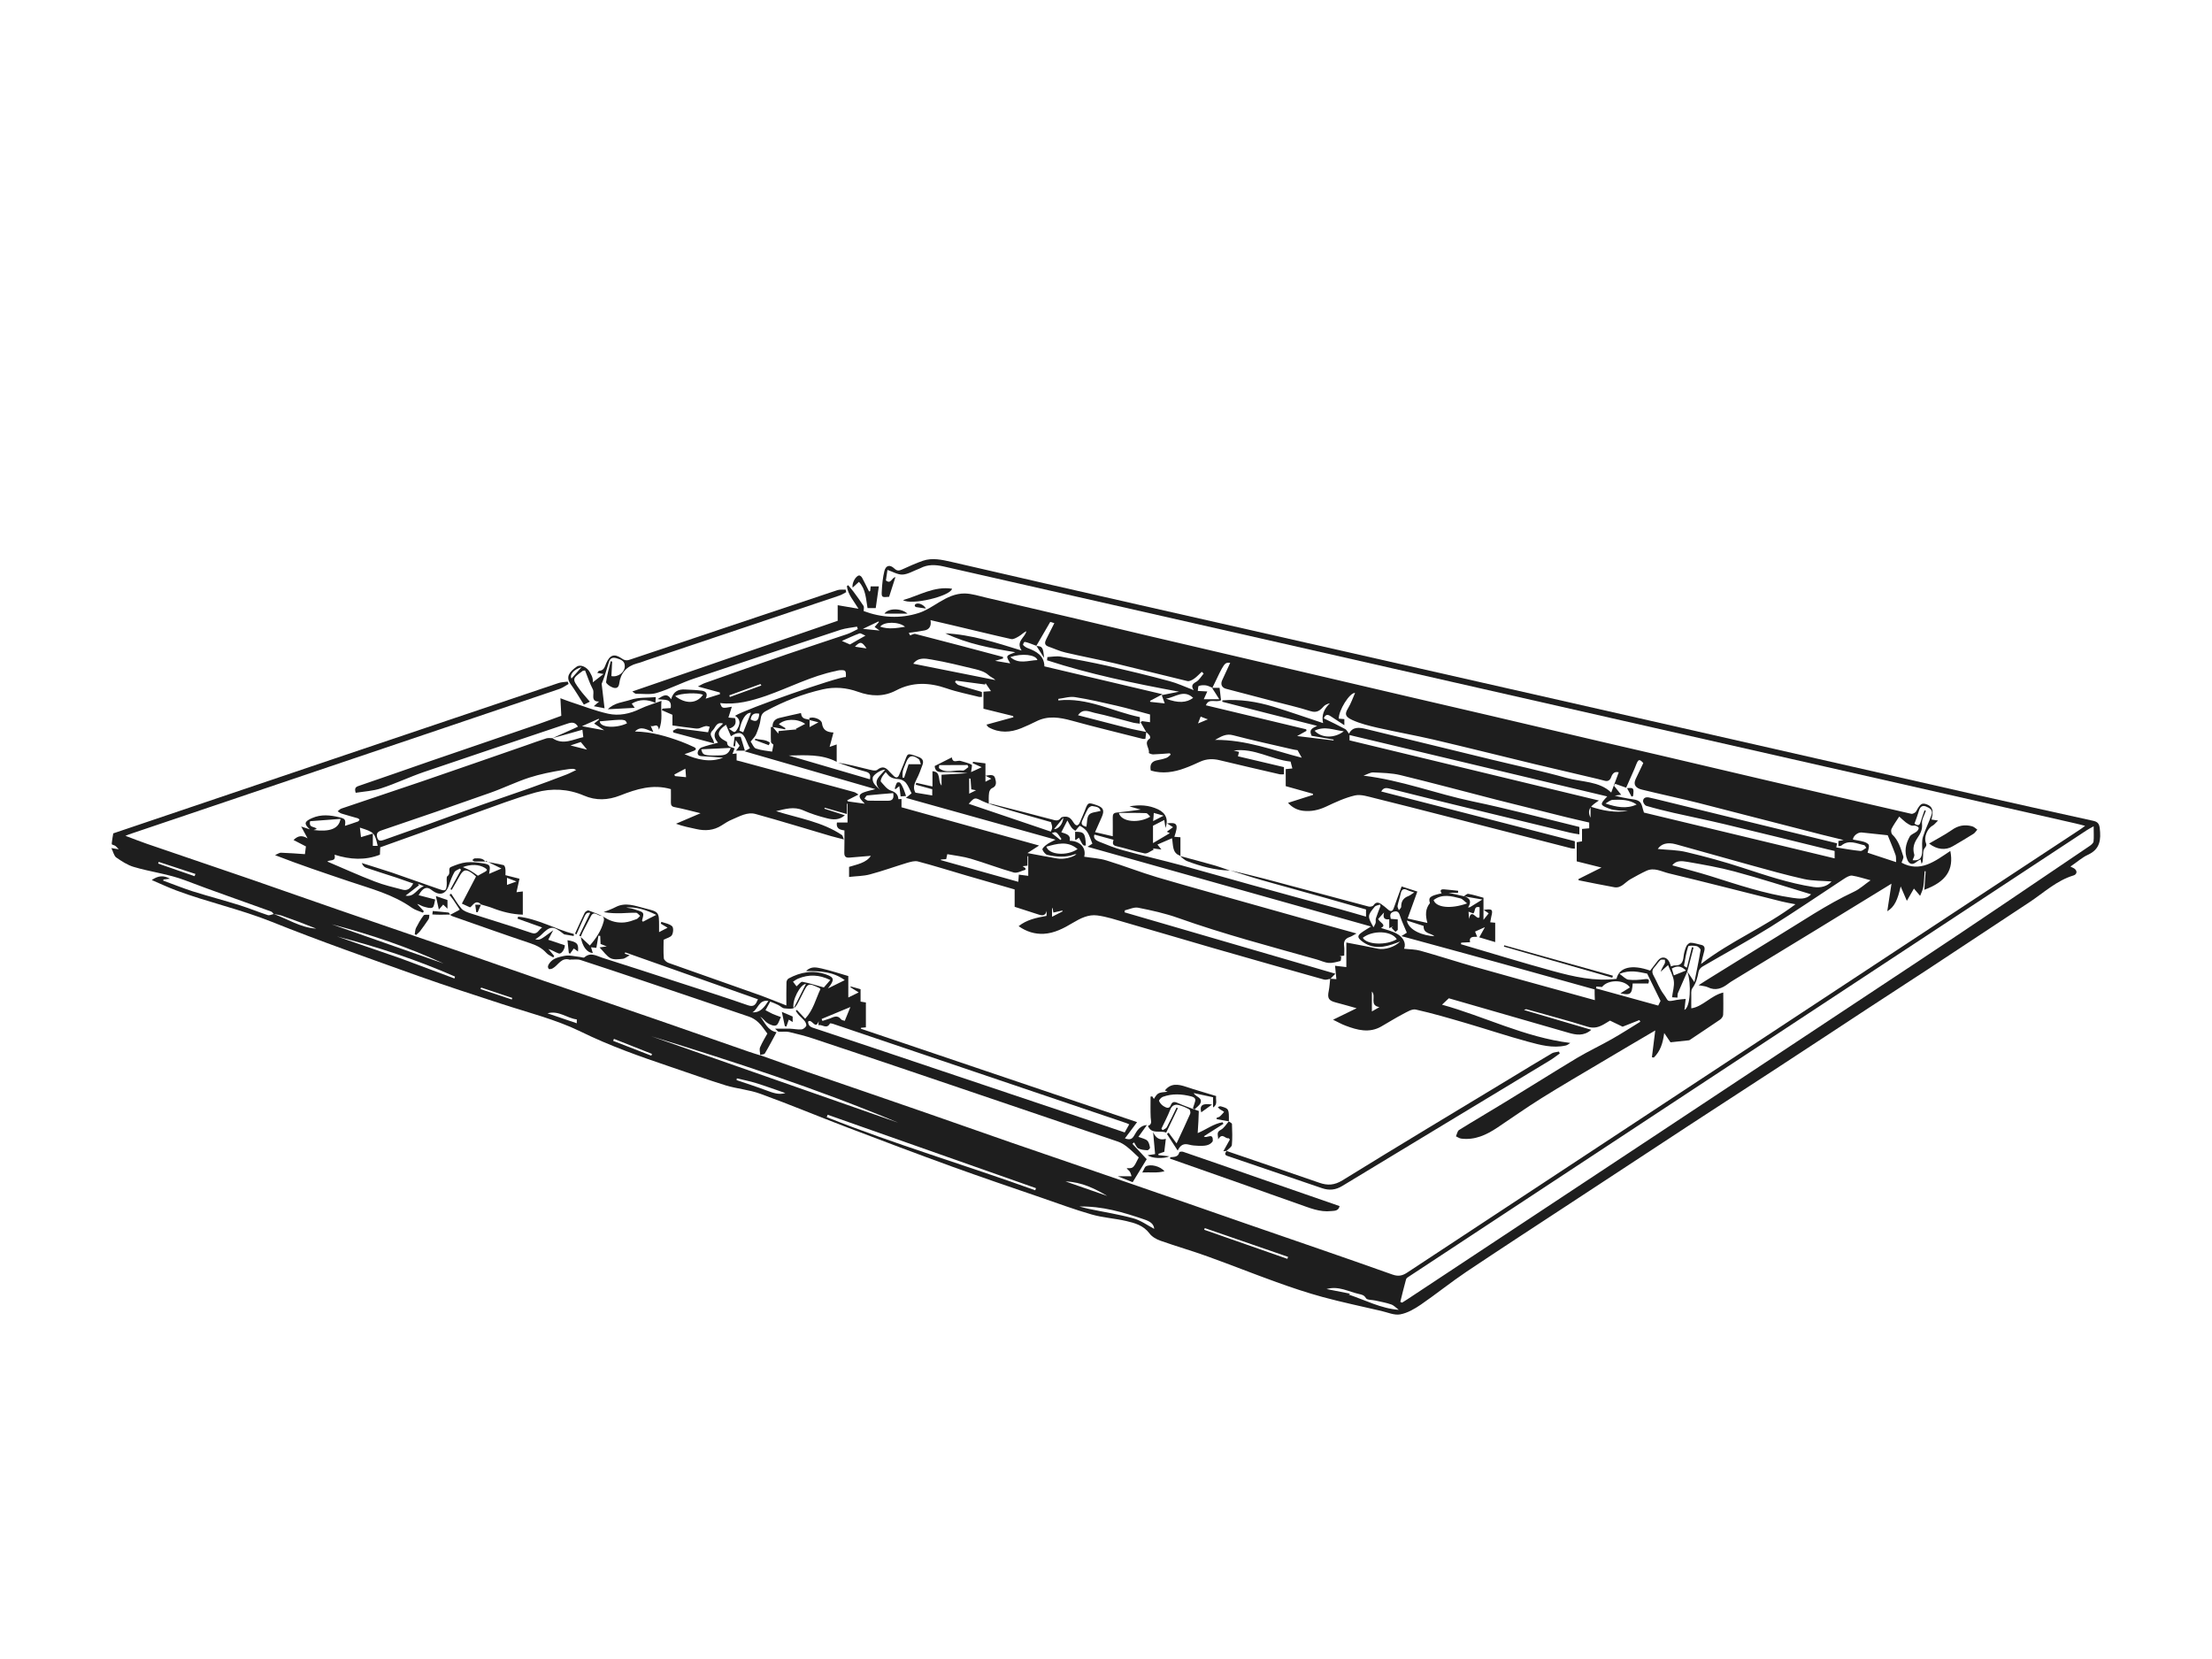 <?xml version="1.0" encoding="utf-8"?>
<!-- Generator: Adobe Illustrator 26.0.2, SVG Export Plug-In . SVG Version: 6.00 Build 0)  -->
<svg version="1.1" id="Calque_1" xmlns="http://www.w3.org/2000/svg" xmlns:xlink="http://www.w3.org/1999/xlink" x="0px" y="0px"
	 viewBox="0 0 2000 1500" style="enable-background:new 0 0 2000 1500;" xml:space="preserve">
<style type="text/css">
	.st0{fill:#1E1E1E;}
</style>
<g>
	<path class="st0" d="M499.5,667.4c6.4-2.8,12.7-5.6,19-8.5c1.5-0.7,2.9-1.3,4.1-1.9c-3.1-5.2-7-3.6-11.1-2.2
		c-42.7,14.4-85.5,28.6-128.2,43.2c-13.1,4.5-25.6,10.5-38.8,14.8c-7.3,2.4-15.3,2.8-22.9,4c-1.2-4.1-0.2-5.2,2.7-6.2
		c21.9-7.4,43.7-15.2,65.5-22.7c32.3-11.1,64.7-22.1,97-33.2c6.9-2.4,13.8-5,20.7-7.5c-0.2-4.9-0.5-9.9-0.8-15.9
		c3.4,1.3,6,2.3,8.7,3.2c11.4,3.7,22.7,8.2,34.4,10.8c9.9,2.2,19.8,0.1,29.2-4.5c5.8-2.8,12.1-4.5,19.1-7.1c-1,9,1.6,17-2.3,26.1
		c-1.4-7.3-4.9-1.7-7.5-3.6c0.8,2,1.3,3.2,2.4,5.6c-5.8-1.8-11-6.1-16.6-0.4c15,0.2,28.7,4.3,42,9.2c3.8,1.4,7.5,3.1,11.2,4.8
		c2.6,1.2,2.4,2.5-0.1,3.5c-2.7,1.1-5.5,2-8.3,3c11.4,4.8,22.8,7.9,34.9,3.2c-6.4-0.5-12.9-1.1-19.4-1.4c-3-0.1-4.1-1.7-3.4-4.1
		c0.4-1.5,1.9-3.3,3.3-3.8c4.7-1.7,9.6-2.8,14.9-4.3c-7.3-8.3,0-12.4,4.6-17.3c-6.2-1.8-6.7,3.5-9.4,6.1c-4.7,4.5,1.4,7.3,1.1,11.8
		c-12.3-3.3-24.4-6.5-36.6-9.8c-0.2-0.5-0.3-1-0.5-1.6c1.5-0.7,3.2-2.1,4.6-2c9,0.9,18,2.2,27.2,3.4c0.2-0.8,0.8-2.9,1.5-5
		c-3.6-1-3.5-0.9-8.9,1.2c-1.7,0.7-4,0.4-6,0.1c-6.2-0.7-12.3-1.6-18.8-2.5c0-3.2,0-6.4,0-9.6c-3.4-1.5-6.5-2.9-9.6-4.2
		c0.2-0.5,0.4-1,0.6-1.4c2.6-0.2,5.1-0.4,7.4-0.5c1.4-9.2-6-7-11.8-8.1c4.9-3.1,8.4-5.9,12.2,0.1c2-7,6.5-9.2,12.7-8.8
		c5.1,0.3,10.2,0.4,15.2,1.1c4.2,0.7,5.3,3.2,3.3,7.2c4.6-1.5,8.8-2.8,13-4.1c-0.1-0.5-0.1-1-0.2-1.5c-6.3-1.7-12.6-3.4-19.8-5.4
		c2.6-1.3,4.4-2.5,6.5-3.2c24.7-8.7,49.4-17.5,74.2-26c18-6.2,36.1-12,54.1-18.1c3.4-1.2,6.5-3,9.8-4.6c-0.2-0.7-0.5-1.5-0.7-2.2
		c-4.9,0.9-10,1.3-14.8,2.8c-44.2,14.5-88.4,29.2-132.5,44.1c-11.4,3.8-22.2,9.5-33.7,13c-5.8,1.8-12.5,0.7-18.8,0.8
		c-0.8,0-1.6-0.9-3.4-2.1c62.7-21.6,124.4-42.8,185.7-63.9c0-4.6,0-9,0-14.1c6.2,1,12.5,2.1,18.8,3.2c-4.3-7.2-9.5-12.7-10.5-20.4
		c0.4-0.3,0.8-0.6,1.2-0.9c1.6,2,3.3,3.9,4.9,6c3.1,4.2,6.2,8.4,9,12.8c0.6,0.9,0.1,2.6,0.1,4.6c15.7,5.9,32.8,7.2,49.9,1.7
		c6.5-2.1,12.5-6.2,18.5-9.8c7.1-4.3,14.6-7.9,22.9-7.8c6.6,0.1,13.1,2.3,19.6,3.8c27,6.3,53.9,12.6,80.8,18.9
		c22.3,5.3,44.7,10.6,67,15.9c25.7,6,51.3,12,77,18s51.3,12,77,18s51.3,12,77,18c25.5,6,51.1,11.8,76.6,17.8
		c31.5,7.4,63.1,14.8,94.6,22.2c19.8,4.6,39.6,9.2,59.5,13.8c31.5,7.4,63.1,14.8,94.6,22.2c19.8,4.6,39.6,9.2,59.4,13.8
		c24.3,5.6,48.5,11.3,72.8,16.8c1.3,0.3,3.7-1,4.4-2.2c3.6-6.7,5.1-7.9,9.4-6.4c5.2,1.8,6.6,5.6,4.7,12.6c-0.1,0.3-0.1,0.7-0.2,1.2
		c1.4,0.2,2.8,0.4,5.9,0.9c-2.2,2.1-3.3,3.7-4.9,4.6c-4.8,2.5-8.1,10.5-6.1,15.6c0.8,2,0.5,2.8-1.1,4.8c-1.8,2.2-1.2,6.3-1.6,9.6
		c-0.2,1.5,0,3-1.2,4.5c-0.3-1.2-0.5-2.3-0.9-4c-1.3,0.8-2.6,1.4-3.7,2.3c-3.4,2.9-6.5,2.3-8.2-1.8c-3.1-7.4-1.6-14.5,2.1-21.1
		c1.1-2,4.2-2.9,6.2-4.5c0.9-0.8,2-2.2,1.9-3.3c0-0.7-1.7-1.7-2.8-2c-1.2-0.4-2.8,0.2-3.9-0.2c-1.8-0.7-3.4-1.7-4.9-2.8
		c-2-1.5-3.7-3.3-6-5.3c-2.8,4.3-5.2,7.6-7,11.2c-0.6,1.3-0.3,4,0.7,5c5.8,5.5,7.7,12.8,10,19.9c0.4,1.3-0.8,3.2-1.6,5.6
		c17,9.3,30.4-1.5,44.1-10.6c3.4,17-3.8,27.9-23.5,35.1c0.4-5.8,0.8-11.3,1.2-16.7c-0.3,0-0.6-0.1-0.9-0.1c-0.4,4.7-0.5,9.4-1.2,14
		c-0.4,2.8-1.8,5.4-2.9,8.3c-2.5-2.9-4.1-4.8-5.6-6.6c-2.2,3.8-4,6.9-6.4,11.1c-2.1-4.9-3.8-9-5.6-13c-2.7,12.2-5.7,18.6-12.1,22.4
		c1.4-9,2.6-17.1,3.8-24.9c-22.3,13.7-45.1,27.7-67.9,41.6c-25.1,15.3-50.2,30.5-75.2,45.8c-1.5,0.9-3.1,1.9-4.5,3
		c-5.6,4.3-11.5,6.7-18.5,3.2c-2.1-1-4.6-1.1-8.3-1.8c4.5-2.9,8-5.2,11.5-7.3c19.4-12,38.8-24.1,58.3-36
		c23.3-14.1,45.8-29.6,70.6-41.2c5.4-2.5,9.9-6.8,15.1-10.4c-6.2-1.6-11.3-3.4-16.7-4.2c-2.2-0.3-5,1.4-7.2,2.8
		c-22.3,14.6-44.3,29.7-66.9,43.8c-20.1,12.5-40.9,23.8-61.3,35.7c-1.5,0.9-3.1,2.8-3.4,4.5c-1,5.4-2.3,10.5-5.7,15.1
		c-1.4,1.9-0.8,5.4-0.9,8.2c-0.1,3.1,0,6.2,0,9.9c10.5-1.6,17.7-11.6,28.9-14.3c0,7,0.2,13.6-0.1,20.2c-0.1,1.5-1.5,3.4-2.8,4.3
		c-8.9,6.1-17.9,12-26.8,18c-0.4,0.3-0.8,0.6-1.3,0.7c-5.8,0.6-11.5,1.2-16.7,1.8c-1.8-2.7-3.5-5.2-5.7-8.4
		c-1.2,9.2-3.5,16.5-9.4,22.2c-0.6-0.1-1.1-0.2-1.7-0.3c1-8,2-16.1,3-24.2c-16.1,9.5-32.3,18.9-48.3,28.5
		c-18.2,10.8-36.6,21.5-54.5,32.7c-13.6,8.5-26.6,17.7-39.9,26.6c-9.9,6.6-20.3,11.5-32.6,10c-1.7-0.2-3.3-1.3-4.9-2.1
		c0.9-1.9,1.3-4.7,2.8-5.7c14-8.7,28.3-17,42.3-25.6c21.5-13.1,42.7-26.5,64.3-39.5c10.4-6.2,21.4-11.3,31.9-17.3
		c8.6-4.9,17-10.3,25.4-15.5c-0.3-0.5-0.5-1-0.8-1.5c-5,2-10.1,4-15.2,6c-3.1-1.5-6.9-3.3-11.4-5.5c-1.3,0.8-3.4,2.1-5.5,3.3
		c-4.6,2.6-9,4-14.8,2.2c-18.1-5.7-36.6-10.5-54.9-15.7c-0.7-0.2-1.6,0-2.5,0.6c20.1,5.9,40.1,11.8,60.8,17.9
		c-6.8,5.9-13.8,4.7-20.9,2.6c-36.1-10.4-72.2-20.8-108.3-31.2c-0.2,0-0.3,0,0.6-0.1c-2.6,2.5-4.6,4.3-6.4,6
		c38.1,10.5,74.5,29.4,116,34.6c-1.3,0.8-2.6,2-4.1,2.3c-11.8,2.7-23.2-0.5-34.3-3.5c-18.8-5.1-37.3-11.3-56.1-16.8
		c-15-4.4-30-8.8-45.2-12.2c-3.4-0.8-8,2.2-11.7,4.1c-6.7,3.5-13,7.5-19.5,11.2c-10.8,6.2-21.6,3.3-32.2-0.7
		c-3.6-1.3-7-3.3-11.4-5.4c7.4-3.6,13.8-6.7,21.3-10.4c-6.9-1.9-12.8-3.7-18.8-5.2c-6.5-1.7-7.8-3.8-6.4-10.5
		c0.7-3.6,0.9-7.3,1.3-11c1.7,0.1,3.5,0.3,5.6,0.4c-0.4-4.3-0.8-8-1.2-12.1c3.7,0.4,6.7,0.8,10.2,1.2c0-7.7,0-14.7,0-22.2
		c9.9,1.9,19.4,3.6,28.7,5.6c6,1.2,15.2-1.5,20-6.6c-1.5,0.6-2.5,1-3.5,1.4c-10.7,4-21.3,6.2-31.4-1.8c-3.7-3-4-4.7-0.2-7.5
		c2.7-2,5.7-3.6,8.7-5.6c-85.4-24-170.4-47.9-256.3-72.1c2.1-1.3,3.4-2.1,4.4-2.8c-1.6-3.7-2.6-7.5-4.6-10.5
		c-1.5-2.4-4.1-4.2-6.6-5.6c-0.5-0.3-2.8,3-4.3,4.6l0.1-0.1c-1.2-0.9-2.5-1.7-3.4-2.9c-1.3-1.7-2.2-3.6-3.8-6.5
		c-2.3,4.4-3.8,7.4-5.5,10.7c4.6,1.5,8.7,2.4,7.6,7.7c9.7,0.2,15.1,6.6,13.1,14.4c6.7,1.1,13.8,1.4,20.2,3.4
		c15.4,4.7,30.4,10.6,45.8,15.2c30.6,9,61.3,17.4,92,26.1c20,5.7,40.1,11.3,60.1,16.9c9,2.5,18,5,28.1,7.8c-2.8,1.5-4.3,2.6-6.1,3.2
		c-3.9,1.3-5.7,3.7-5.1,8c0.4,2.9,0.1,5.9,0.1,8.8c-1.7,0.2-2.9,0.4-4.1,0.6c0.5,0.2,0.9,0.3,1.4,0.5c-0.2,1.3-0.2,3.7-0.8,3.8
		c-3.5,0.9-7.2,2-10.7,1.7c-3.6-0.3-7.1-2.1-10.7-3.1c-41.9-11.8-84.1-22.9-125.2-37.5c-11.8-4.2-24.1-6.9-36.3-9.3
		c-3.7-0.7-8,1.5-12,2.4c-0.1,0.6-0.1,1.2-0.2,1.8c63.2,18.4,126.4,36.8,190.6,55.5c-1.9,1.9-3.2,3.2-4.5,4.6
		c-1.9,0.3-4,1.2-5.7,0.7c-33.3-9.4-66.7-18.8-100-28.4c-26.6-7.7-53.1-15.6-79.6-23.2c-8.4-2.4-16.9-5.3-25.5-6.4
		c-7.9-1.1-15.3,2.6-22.1,6.7c-8.2,4.9-16.7,9.4-26.3,9.9c-7.8,0.4-15.5-1.8-22.7-6.9c7.4-5.9,16-7.6,25.2-9.3
		c0.1-1.5,0.1-3,0.2-4.6c-1,4.1-3.4,4.7-7,3.5c-7.2-2.4-14.5-4.7-22-7.1c0-5.3,0-10.6,0-15.7c-15-4.3-29.7-8.5-44.3-12.8
		c-14.4-4.2-28.6-8.7-43.1-12.5c-3-0.8-6.8,0.4-10,1.3c-11.2,3.4-22.2,7.4-33.5,10.4c-5.9,1.6-12.3,1.5-18.8,2.3c0-3.5,0-6.1,0-9.1
		c7.3-2.3,15.5-3.6,19.7-10c-6,0.5-12.7,1-19.3,1.6c-3.4,0.3-4.8-1-4.7-4.5c0.2-6.6,0.1-13.3,0.1-20.1c-4.3-0.5-7.7-1.8-6.8-7.1
		c3.2,0,6.3,0,9.6,0c0-5.5,0-11.2,0-17c-0.2,0-0.4,0-0.6,0c0,2.8,0,5.5,0,9.3c-7.2-2-13.6-3.8-20-5.7c-0.1,0.3-0.2,0.6-0.3,0.9
		c6,1.9,12,3.8,18.5,5.9c-5.2,4.7-11,4.1-16.4,2.7c-7.2-1.8-14.4-4.1-21.2-7.1c-8.5-3.8-16.4-1.2-24.6,0.7
		c20.2,6.4,41.5,9.5,59.5,21.6c0.8,0.5,0.9,2,1.8,4c-4.4-1.2-8-2-11.5-3c-22.8-6.7-45.5-13.7-68.3-20c-7.5-2.1-14.4,2.1-21.1,4.9
		c-3.5,1.4-6.7,3.5-9.8,5.5c-7.1,4.5-14.7,5-22.7,3.2c-5.9-1.3-11.8-2.4-18.4-4.8c7.1-3,14.1-6.1,22.2-9.5
		c-8.6-2.1-15.9-4.1-23.3-5.5c-2.9-0.5-3.5-1.8-3.5-4.3c0.1-4.1,0-8.3,0-12c-16.4-4.8-31.3,0-45.8,5.7c-11.2,4.4-22,4.8-32.9,0.1
		c-14.2-6.1-29.1-6.8-43.5-2.8c-18.6,5.2-36.7,12.2-54.9,18.7c-16,5.6-31.8,11.6-47.7,17.3c-12.5,4.5-25.1,9-38,13.6
		c-0.1,2-0.2,4.3-0.3,6.7c-13.3,5.2-26.7,4.5-41,0c1.5,6.8-4.3,4.1-6.5,6.2c14.4,6.1,28.4,12.5,42.8,18c8.1,3.2,16.8,5.2,25.2,7.4
		c4,1.1,7.1-0.7,9.6-5.6c-5-1.8-10.1-3.6-15.2-5.3c-9.2-3-18.5-5.9-27.6-9c-1.6-0.5-2.8-2.1-3.7-4.2c9,2.9,18.1,5.6,27.1,8.6
		c14.5,5,28.9,10.1,43.4,15.2c5,1.7,5.8,1.3,6.3-3.8c0.3-2.8-0.7-7.2,0.7-8.2c3.5-2.4-0.1-6.8,3.1-8.2c4.5-1.9,9.2-3.7,13.9-4.2
		c5-0.5,10.2,0.1,15.2,0.9c6.5,1.1,6.8,1.9,5.4,9.5c4-1.7,7.4-3.2,11.2-4.8c-5.2-2.5-9.6-4.7-14.1-6.9L439,779
		c5.4,1,10.9,1.9,16.3,3.2c0.8,0.2,1.5,2,1.6,3.2c0.3,1.9,0.1,4,0.1,5.9c4.1,1,8,2,12.7,3.2c-0.9,4.2-1.8,8-2.7,12.2
		c1.3-0.2,3.4-0.4,5.7-0.7c0,7,0,13.7,0,21c-9.7-0.3-18.7-2.6-27.5-6c-3.3-1.3-6.8-2.1-10.2-3.2l0.1,0.1c-5.3-5.3-7.6,1.2-10.1,2.5
		c-3-1.4-5.2-2.4-7.4-3.4c4-7.7,8.3-15.9,12.8-24.5c-0.8-0.7-1.9-1.8-3.3-2.8c-5.8-4.2-8.2-3.6-11.6,2.5c-2.3,4.2-4.7,8.3-7.1,12.4
		c-0.4-0.2-0.7-0.4-1.1-0.6c3.2-5.8,6.4-11.7,9.5-17.5c-0.3-0.4-0.6-0.8-0.9-1.2c-1.7,1-4.1,1.7-5,3.2c-2,3.5-3.5,7.4-4.8,11.3
		c-2.8,8.9-8.5,10.7-16,4.8c-4.4-3.4-7.7-2-11.6,4.8c4.7,1.2,9.3,2.4,15,3.9c-0.8,2.7-0.9,6.5-2.5,7.3c-2,1-5.4-0.2-8-0.9
		c-1.9-0.5-3.6-1.9-5.8-2.4c2,2.2,4,4.4,6,6.6c-0.3,0.5-0.5,0.9-0.8,1.3c-3.3-1.4-6.9-2.3-9.8-4.3c-17.2-12.3-37.4-17.4-56.9-24
		c-22.2-7.5-44.4-14.9-67-23.7c1.9-0.8,3.7-2.3,5.6-2.2c7,0.2,14,0.8,21.4,1.3c0.2-2,0.6-4.4,0.9-7c-3.2-1.6-7.1-3.6-11.2-5.8
		c4.6-4.6,8.4-4,12.7-1.5c-1.7-3.2-3.5-6.3-5.8-10.7c3.3,1.1,5.3,1.7,7.9,2.6c-5.8-5.1-4.9-7.2,1.9-10.2c8.4-3.7,16.6-2.7,24.9-0.7
		c5.3,1.3,5.6,2.2,4.9,7.7c4-1.3,8-2.6,11.9-4c0.5-0.2,0.9-1.1,1.3-1.7c-0.6-0.4-1.1-1-1.8-1.2c-4.8-1.4-9.7-2.7-14.5-4.2
		c-1.3-0.4-2.4-1.4-3.5-2.1c1.2-0.9,2.2-2.1,3.6-2.5c24.5-8.3,49.1-16.5,73.5-24.8c31.2-10.7,62.4-21.6,93.6-32.4
		c6-2.1,11.9-4.3,18-6.2C495.6,667.1,497.6,667.4,499.5,667.4c9.6,6.6,18.8,1,27.9-0.9c-0.3-2.2-0.6-4.4-0.8-6.7
		C517.3,662.5,508.4,665,499.5,667.4z M1525.6,878.4c-2.8,6.5-5.7,13-8.5,19.5c-0.5,1.1-0.2,2.5-0.4,4.1c-1.7-0.1-3.1-0.2-4.9-0.3
		c0.6-5.2,2.2-10.1,1.6-14.8s-3.3-9.2-5.2-14.3c-2.7,2.4-4.7,4.2-6.7,6c0.9-2.9,2.5-5.1,3.7-7.5c0.5-0.9,0.1-2.3,0.1-3.4
		c-1.4,0.1-3.2-0.4-4,0.3c-2.1,1.9-3.5,4.5-5.4,6.5c-2.3,2.4-2.4,4.8-0.8,7.6c3.1,5.6,5.3,11.8,9.1,16.8c4.9,6.6,2,7.1,11.7,5.2
		c2.5-0.5,5.1-0.6,8.2-0.9c-0.4,3.3-0.7,6.5-1.1,9.9C1528.3,910.9,1529.5,889.7,1525.6,878.4c2,3,4,6,6.4,9.6c1.9-9.6,4-19.2,5.6-29
		c0.2-1-2.2-3.3-3.7-3.6c-2.5-0.5-7.2-0.6-7.5,0.3c-1.8,5.6-2.8,11.5-3.8,17.3c-0.1,0.5,1.6,1.3,2.6,2c1.6-6.5,3.1-12.5,4.6-18.6
		c0.5,0.1,1,0.2,1.4,0.4C1529.3,863.9,1527.5,871.1,1525.6,878.4z M1095.9,621.9c2.3,0,4.5,0,6.8,0c0.5,4.4,0.9,8,1.3,11.2
		c-4.8,2.6-10.9-2.3-13.7,4.6c30.2,7.2,60.5,14.5,90.7,21.7c0.1,0.5,0.2,0.9,0.3,1.4c-2.5,1.4-5,2.7-8.5,4.7
		c11.9,1.5,22.4,2.7,32.9,4c0-0.3,0.1-0.6,0.1-0.8c-7-1.2-13.9-2.4-19.9-3.4c-2.9-6.3,1.5-7.1,5-9c-29-7.3-57.4-14.5-85.8-21.8
		c0.1-0.4,0.2-0.9,0.2-1.3c15.7-1.2,31.1,1.2,46.1,5.8s29.7,9.8,44.9,14.8c-1.7-7,0.8-12.8,6.1-17.9c-2.3,0.5-4.3,1.4-5.6,2.8
		c-3.2,3.6-6.1,6.1-11.8,4.3c-11.3-3.6-22.9-6.2-34.4-9.2c-14-3.7-28-7.3-42-11c-3.9-1-5.3-4.1-3.5-7.9c2.4-5.2,4.7-10.3,7.2-15.6
		c-5.2-0.4-5.2-0.4-16.1,22.6c-1.9-0.8-3.8-1.9-5.8-2.2c-2.1-0.3-4.5-0.2-6.5,0.5c-0.7,0.2-0.6,2.7-0.9,4.5c3,0.2,5.4,0.3,8.6,0.5
		c-1.2,2.5-2.1,4.5-3.2,7c4.2,0,8.3,0,14,0c-1.9-3-3-4.7-4.1-6.5C1097.4,624.5,1096.7,623.2,1095.9,621.9z M937,583.9
		c-1.9-0.8-3.8-1.5-5.8-2.2c-1.6-0.5-3.2-1.2-4.9-1.3c-0.4,0-1.5,2.4-1.3,2.7c1.1,1.2,2.5,2.2,4,2.8c8,3,15.1,6.8,15.3,16.6
		c35.4,8.3,70.5,16.6,106.8,25.2c-4.6,2.4-7.9,4.2-11.3,6c0.1,0.3,0.2,0.6,0.3,0.9c4.6,0.5,9.2,1,13,1.4c-0.9-2.4-1.8-4.9-2.7-7.5
		c5.7-1.1,10.1-2,15.6-3.1c-40.9-7.6-80.7-15.8-119.3-28.4c0.1-1,0.2-1.9,0.3-2.9c4-0.2,8.2-1.1,12.1-0.4
		c14.1,2.5,28.2,5.2,42.2,8.3c18.7,4.3,37.4,8.8,55.9,13.8c7.3,1.9,14.2,5.2,22.1,8.2c-2.6-4-1.1-5.6,2.2-7.5
		c2.8-1.6,4.6-4.9,6.8-7.5c-0.6-0.5-1.1-1.1-1.7-1.6c-2.3,2.1-4.4,4.5-7,6.3c-1.7,1.2-4.3,2.5-6,2.1c-21.8-5.2-43.6-10.8-65.4-16
		c-14.9-3.5-29.9-6.3-44.8-9.8c-5.3-1.2-10.3-3.6-15.5-5.4c-3.9-1.4-3.3-3.9-1.9-6.7c2.4-4.7,4.7-9.3,7.3-14.5
		c-1.8-0.5-3.2-1-3.7-1.1c-4.5,7.7-8.7,14.9-12.8,22L937,583.9z M1036.3,661.8c-1.7-2.9-3.3-5.8-5-8.8c0.4-0.3,0.8-0.7,1.3-1
		c2.3,0.3,4.6,0.7,7.2,1c0-2.8,0-5.2,0-7c-10.3-2.7-20.1-5.6-30.1-7.9c-12.5-2.9-25-5.8-37.7-7.8c-4.8-0.8-10.1,1-15.1,1.6
		c0,0.5,0,1,0,1.4c26.3-3,49.3,10.1,73.7,15.1c0,2,0,3.8,0,5.9c-2.2-0.3-4-0.4-5.7-0.8c-11.8-3-23.5-6.5-35.4-9
		c-4.6-1-10.3-4.4-14.8,2.2c15,3.9,29.6,7.7,44.2,11.4c5.8,1.5,11.7,2.5,17.5,3.7c-0.3,2.1-0.6,4.2-0.8,6.3c-0.9,0-1.6,0.1-2.2,0
		c-21.4-5.5-43-10.6-64.3-16.5c-11-3-21.6-4.8-32.3,0.7c-4.4,2.2-8.8,4.2-13.4,6.1c-9.8,4-19.7,4.5-29.3-0.7c-1-0.5-1.5-1.7-2.2-2.5
		c8.6-2.3,16.5-4.5,24.4-6.7c-0.1-0.4-0.2-0.8-0.3-1.1c-9-2.2-17.9-4.4-26.8-6.6c0-5.2,0-10.2,0-15.4c2-0.2,3.7-0.3,6.8-0.5
		c-1.9-2.8-3.4-5-4.9-7.2c-0.1,0.4-0.3,0.8-0.4,1.2c-8.8-1.2-17.6-2.3-26.4-3.5c-0.3,0.4-0.6,0.8-0.8,1.3c1,0.9,1.9,2.3,3.1,2.7
		c6.7,2.1,13.4,3.9,20.1,5.9c0.4,0.1,0.8,0.4,1.1,0.5c0,1.5,0,2.8,0,4.3c-1,0-1.9,0.2-2.6,0c-9.8-2.5-19.8-4.4-29.3-7.7
		c-15.6-5.4-30.8-6-45.6,1.8c-11.4,6-22.8,5.5-34.5,1.3c-10.5-3.8-21.2-4.7-32-2.2c-18,4.1-35.2,10.8-51.5,19.7
		c-3.1,1.7-4.2,3.8-4.6,7.3c-0.5,4.5-2.2,9-3.9,13.3c-1,2.5-3.2,4.4-5.1,6.9c1.6,2.2,2.7,5.6,4.8,6.3c5,1.7,10.4,2.1,14.6,2.8
		c0.4-2.2,0.8-4.3,1.2-6.3c-0.5-0.5-2.2-1.5-2.2-2.5c-0.3-4.5-0.1-9-0.1-13.5c0.5,0,1.1,0,1.7,0c1.6,2,3.3,3.9,5,6
		c0.1-0.9,0.2-2.3,0.4-2.3c5.3-0.6,10.6-1,16.1-1.5c-0.7-0.5-1.1-0.8-0.7-0.5c2.6-1.4,5.3-2.8,8.5-4.5c-7.3-5.2-18.6-4.6-23.8,0.3
		c2,1.2,4,2.4,6,3.6c-0.1,0.3-0.2,0.7-0.4,1c-3.8-0.7-7.5-1.4-11.3-2.1c-0.2-4.3,1.9-7.1,5.9-8.1c6.5-1.6,13.1-3,19.8-4.5
		c0.7,6.3,5.1,4.9,7.8,6.2c0,1.9,0,3.9,0,6.5c2.7-1.4,4.7-2.6,8-4.3c-3.6-0.9-5.9-1.5-8.1-2.1c-0.1-0.6-0.3-1.6-0.2-1.7
		c3.5-1.7,11.1,1,11.5,4.7c0.8,6,4.2,8,10.4,8.3c-1.2,4.5-2.3,8.5-3.5,13c2.3-0.8,4.2-1.4,6.4-2.2c0,5.1,0,9.9,0,15.7
		c-13.9-7.2-28.2-5.9-43.4-5.7c25,7.3,49.1,14.4,73.5,21.5c0.4-3.4,0.6-5.8-4.1-7c-8.4-2.1-16.5-5.3-24.8-8
		c8.9,1.3,17.4,3.6,26.1,5.7c3.1,0.7,7.5,2.2,9.3,0.8c5-4,8-2.1,11.3,1.8c1.1,1.3,2.4,2.3,3.5,3.5c2.2,2.3,3.9,2,5.1-0.9
		c1.4-3.4,2.8-6.8,4.2-10.1c3.9-9.6,1.9-10.1,13.3-6c3.8,1.4,4.8,3.7,3.6,7.1c-1.6,4.4-3.2,8.9-5.4,13.1c-2.1,4.1-3.4,8-1,12.1
		c5.1,0.8,10,1.7,15.2,2.5c0-2.4,0-4,0-5.6c-5-1.4-10-2.8-14.9-4.1c0.2-0.5,0.3-1.1,0.4-1.7c4.7,1.1,9.3,2.1,14.7,3.3
		c0-4.8,0-9.4,0-13.8c8.3,0.6,4.3,8.4,8.2,13c0-4.2,0-7.1,0-9.8c8.2-0.5,15.9-0.9,23.6-1.4c-7.9-1-15.7-1.1-23.5-1
		c-3.6,0-6-1.2-6.3-5.5c5-2.5,10.1-5.1,15.5-7.8c0.9,5.9,5.2,2.3,7.9,3.2c3.3,1.1,7,1.7,10,3.4c0.8,0.5-0.3,4.2-0.5,6.7
		c3.1-1.4,6-2.7,9.6-4.4c-3.4-1.5-5.8-2.6-8.2-3.7c0.1-0.4,0.3-0.8,0.4-1.2c3.6,0.5,7.2,0.9,11.2,1.4c0,5.4,0,10.7,0,16.6
		c2-1,3.3-1.7,5.3-2.7c-1.8-0.9-3-1.5-5.3-2.7c4.2-0.7,7.7-1.5,8.7,2.1c0.9,3.2,2,7.3-2.9,9.2c-1.2,0.5-2.3,2.5-2.5,4
		c-0.5,3.3-0.3,6.6-0.3,10c-1.9-0.8-3.9-1.5-5.8-2.4c-6.9-3.4-6.9-3.5-12,2.1c-0.3,0.3-0.4,0.8-0.2,0.4
		c24.6,8.3,49.2,16.6,74.1,25.1c0.2-0.7,1.2-2.2,1.2-3.8c0.1-1.6-0.7-3.2-1.1-4.8c-11.9-3.4-24.1-6.8-36.2-10.4
		c-6.8-2-13.5-4.2-20.3-6.3c1,0.1,2,0.1,3,0.3c18.1,4.6,36.2,9.2,54.3,14c3.1,0.8,5.8,2,8.2-1.4c0.6-0.9,2.7-1.1,4-1.1
		c3.8-0.1,5.7,2.5,7.6,5.5c1.8,2.9,4,3.4,5.6-0.5c1.4-3.4,3-6.7,4.3-10.1c3-8,3-8,10.9-5.3c6.1,2.1,7.2,4.8,4.5,10.9
		c-2,4.5-4,8.9-6,13.5c5.3,1.2,10.5,2.4,16,3.7c0-6.1,0.1-11.5,0-16.8c0-2.6,0.3-4.3,3.6-4.6c7.5-0.7,14.9-1.8,21.7-2.7
		c-2.9-0.8-6.6-1.9-10.2-2.9c9.1-1.7,17.7-1.2,25.9,2.7c7,3.3,9.5,9.1,6.7,16.8c-0.4-2.8-0.7-4.6-1.1-7.2c-3.6,1.8-6.8,3.5-10.2,5.2
		c0,4.8,0,9.8,0,15.7c5.4-3.2,10.3-6.1,15.2-9c-1-0.5-1.8-0.9-2.7-1.3c2-1.5,3.7-2.7,5.6-4.1c-2-1.2-3.3-2.1-5.4-3.4
		c9.4-1.3,10.4,1,6.6,12.1c1.8,0.1,3.5,0.3,5.5,0.4c0,5.8,0,11.3,0,16.8c-7.6-2.4-6.4-9.2-7.6-15.9c-4.7,2-8.9,3.8-13.2,5.7
		c1.3,1.5,2.1,2.5,3.6,4.5c-3.4-0.4-5.4-0.7-7.5-1c0.1,0.4,0.3,0.8,0.4,1.2c-2.7,1.2-5.7,3.8-8.1,3.3c-8.6-1.7-16.9-4.6-25.4-6.5
		c-4-0.9-3.5-3-2.7-5.8c-5.7-1.5-11.4-3.1-17.3-4.7c-1.2,3.2,1.3,5.2,4,6.3c7.2,2.9,14.5,5.9,22,7.9c17.4,4.8,35,8.8,52.4,13.5
		c21,5.7,41.9,11.8,62.9,17.6c26.9,7.5,53.9,14.8,80.9,22.2c7.7,2.1,15.4,4.4,23.4,6.7c0-2.6,0-4.4,0-6.5c-12-3.4-24-6.9-36.1-10.3
		c-19.2-5.4-38.6-10.7-57.8-16.1c-9.8-2.8-19.4-6-29.1-9c10.3,2.5,20.6,4.8,30.8,7.5c31.6,8.4,63.1,16.9,94.7,25.3
		c1.3,0.3,3.7-0.2,4.3-1.2c2-3,4.2-2.8,6.7-1.2c2.2,1.5,4.2,3.1,6.2,4.9c2.5,2.3,4.2,2.1,5.4-1.2c2.2-6.3,4.6-12.7,7.1-19.5
		c5,1.6,9.5,3.1,14.2,4.6c-3,8.4-5.9,16.2-8.8,24.4c6.3,1.4,11.7,2.6,17.9,4c-1.9-7-2-12.6,2.3-18c-1.6-5.1-0.1-6.5,10.6-8.8
		c-1.9-2.7-0.7-3.8,2.1-3.6c4.3,0.3,8.6,0.9,12.8,1.3c0,0.6-0.1,1.2-0.1,1.8c-2.9,0-5.9,0-8.6,0c4.6,1.1,9.4,2.1,14.1,3.2
		c4.9,1.5,7.2,4.3,3.6,10.1c0.5,0,1.1-0.1,1.6-0.2c3.3-2.1,6.7-4.2,11.3-7c-6.6-1.1-11.6-2-16.7-2.9c1.3-0.8,2.8-2.5,4-2.2
		c4.6,0.8,9,2.2,13.7,3.5c0,6.5,0,12.5,0,20c2.1-2.6,3.4-4.3,4.7-5.9c-1.5-1-2.7-1.9-4.5-3.1c7.8-1.2,8.5-0.4,6.9,5.9
		c-0.4,1.7-0.6,3.4-1,5.3c1.6,0.2,3.1,0.3,4.5,0.4c0,5.8,0,11.2,0,17.5c-4.9-1.5-9.3-2.8-14.4-4.3c1.7-3.1,3.1-5.5,5.1-9.2
		c-3.8,1.7-6.4,2.8-8.9,4c0.6,1.6,1.2,2.9,1.9,4.7c-4,0-7.6-0.2-6.4,4.9c-3,0.1-5.5,0.2-8,0.4c-0.1,0.5-0.2,0.9-0.3,1.4
		c27.7,8.1,55.4,16.7,83.3,24.3c18.7,5.1,37.7,9.5,57.4,7c2.3-10.5,14-13.3,30.4-7.4c2.3-3,4.6-6.1,7-9.1c3.3-4.2,8-3.5,10.4,1.4
		c0.6,1.2,0.9,2.6,1.4,3.9c1.4-0.4,2.6-1,3.7-0.9c5.6,0.2,7.2-3,7.7-7.9c0.3-3.1,1.2-6.3,2.4-9.2c0.6-1.5,2.6-3.4,4-3.4
		c3,0,6.1,1.2,9.1,1.8c3.5,0.6,4,2.7,3.2,5.8c-1.1,3.9-2,7.9-2.9,11.6c26.7-20.8,58.2-33.5,85.4-54c-4.5-0.9-8.5-1.5-12.4-2.5
		c-34.1-8.5-68.1-17.3-102.3-25.5c-6.5-1.6-13-5.5-20-2.3c-5,2.3-9.8,5-14.6,7.7c-4.7,2.6-8.1,8.3-14.5,7.2
		c-10.8-1.9-21.5-4.2-32.3-6.3c0-0.4-0.1-0.7-0.1-1.1c6.8-3.4,13.6-6.8,20.8-10.4c-7.8-1.9-15.3-3.8-22.4-5.6c0-6.1,0-11.8,0-17.3
		c1.7-0.3,3.1-0.5,4.8-0.8c0-3.9,0-7.5,0-11.2c2.4-0.2,4.5-0.4,6.5-0.6c0-2,0-3.8,0-5.2c-7.5-1.8-14.7-3.3-21.8-5.1
		c-20.5-5.1-41.1-10.2-61.6-15.4c-29.2-7.5-58.2-15.3-87.4-22.4c-7.9-1.9-16.3-2-24.5-2.4c-2.6-0.1-5.3,1.7-8.8,2.9
		c34.6,4.2,65.8,16.4,98.3,23.2c32.6,6.8,64.8,15.4,96.9,23.2c0,2.4,0,4.4,0,6.7c-3-0.5-5.8-0.9-8.4-1.5
		c-24.5-5.9-49.1-11.8-73.6-17.8c-30-7.3-60.1-14.6-90.1-22.2c-3.9-1-5.5,0.2-7.1,2.7c58.5,15,116.8,30,175.1,45c0,2.4,0,4.4,0,6.7
		c-1.3-0.1-2.3-0.1-3.3-0.3c-38.6-9.9-77.2-19.8-115.9-29.7c-20.7-5.3-41.3-10.6-62-15.7c-5.8-1.4-12.2-3.6-17.6-2.4
		c-9.1,2.1-17.8,6.2-26.3,10.2c-6.7,3.1-13.4,4.5-20.5,3.7c-5.1-0.6-9.8-2.8-13.7-7.2c8-2.5,15.3-4.8,22.6-7.2c0-0.3-0.1-0.6-0.1-1
		c-8.2-2.3-16.4-4.6-24.6-6.9c0-5.2,0-10.3,0-15.4c2.1-0.2,3.8-0.4,6-0.6c-0.6-2.4-1.1-4.4-1.6-6.2c-17.4-1.8-32.7-12.5-51.5-10
		c2.1,0.5,3.5,0.9,4.9,1.2c-0.4,1.6-0.7,2.8-1,4c14.1,3.3,28,6.6,41.6,9.8c0,2.4,0,4.4,0,6.5c-1.4,0-2.6,0.2-3.7,0
		c-18.2-4.2-36.5-8.4-54.7-12.8c-5.9-1.4-11.6-1.2-17.2,1.3c-4.6,2.1-9.2,4.2-13.9,5.9c-10.1,3.8-20.5,5.3-30.9,2.2
		c-1.2-5.7,1-8.5,6.2-9.4c2.7-0.5,5.4-1.1,8-2.1c1.4-0.5,2.6-1.9,3.8-2.9c-0.3-0.4-0.5-0.8-0.8-1.2c-5.1,0.4-10.1,0.8-15.2,1
		c-1.3,0-3.8-1.1-3.8-1.3c1.1-4.3-5.2-9.2,1-13.1c0.4-0.2,0.2-1.9-0.2-2.6C1038.5,663.8,1037.3,662.8,1036.3,661.8z M1658.8,769.4
		c-2.3-0.5-4.2-0.9-6.1-1.4c-31.1-7.6-62.3-15.4-93.4-22.8c-15.4-3.7-30.9-6.8-46.3-10.3c-8.2-1.9-16.4-3.9-24.5-6.3
		c-1.3-0.4-3-2.9-2.9-4.4c0.1-2.7,2.4-3.7,5.1-3.2c2.1,0.4,4.1,0.9,6.2,1.4c29.4,7.2,58.8,14.4,88.2,21.6
		c25.3,6.2,50.5,12.3,75.9,18.5c-0.3,1.6-0.6,2.9-0.7,3.7c7.5,1.2,14.6,2.5,21.7,3.2c1.7,0.2,3.6-1.8,5.4-2.8
		c-0.6-0.8-1.1-2.2-1.8-2.4c-6.9-1.4-14-5.4-20.8,0.4c-0.5,0.4-1.6,0.3-2.6,0.5c0-1.7,0-3.1,0-4.7c1.2-0.2,2.4-0.5,4.7-0.9
		c-7.3-1.8-13.4-3.2-19.6-4.8c-37.2-9.5-74.4-19.2-111.6-28.7c-17-4.3-34.3-7.9-51.3-12.1c-5.2-1.3-8-4.2-5.5-9.5
		c2.3-4.8,4.6-9.7,6.9-14.5c-3.4-3.7-4.4-3.5-6.2,0.8c-0.6,1.5-1.2,3-1.8,4.5c-2.5,5.7-5.1,11.4-7.5,17c-3.8-1.3-6.8-2.4-9.9-3.5
		c-0.4,0.5-0.7,1.1-1.1,1.7c2,2.6,4,5.1,6.5,8.2c-2.9,0.3-4.3,0.5-5.8,0.7c4,1.3,8,1.9,11.9,2.7c3.6,0.7,8,0.7,10.5,2.8
		c2.4,2,2.7,6.4,4,9.9c57.3,13.8,114.7,27.5,172.4,41.4C1658.8,773.6,1658.8,771.7,1658.8,769.4z M1441.8,894.6
		c-29.1-8.1-58-16.2-86.9-24.2s-57.9-15.8-87.8-24c2.5-1.6,4.1-2.6,4.9-3.1c-2.1-5-4.3-9.7-5.9-14.5c-1-2.9-1.7-5.5-5.6-4.6
		c-3.8,0.9-3.9,3.4-3,6.6c2.2,0.2,4.3,0.4,6.3,0.5c0,3.4,0,6.5,0,9.5c-0.7,0.6-1.4,1.2-2.1,1.8c-1.2-1.2-2.3-2.5-3.5-3.7
		c0.5-0.5,1-1,1.6-1.4c-1.1,0.5-2.2,1-3.7,1.7c0-2.9,0-5.2,0-8c-5.2,0.6-5.7-2.1-4.7-6.2c-1.8,2-3.6,4-5.3,5.9
		c1.1,3.1,8.2,5.4,2.5,8.1c4.5,1.6,10.7,2.8,15.5,5.9c4.3,2.8,7.6,7.7,5.4,12.9c5.2,0.6,10.1,0.5,14.7,1.8
		c16.1,4.5,32.1,9.7,48.2,14.3c28.2,8,56.4,15.7,84.6,23.5c8.2,2.3,16.4,4.5,25,6.9C1441.8,900.6,1441.8,897.6,1441.8,894.6z
		 M1219.7,663.4c3.2-6.5,9.2-5.8,15.3-4.3c37.8,9.2,75.6,18.4,113.3,27.6c22.6,5.5,45.4,10.3,67.8,16.6c14.1,3.9,30,2.9,40.7,13.3
		c2.2-5.9,4.5-12,6.8-18.3c-3.6-1-5.6,0.9-6.8,4.2c-0.9,2.6-2.6,4.2-5.6,3.5c-2.2-0.5-4.4-1.2-6.6-1.7c-18.8-4.5-37.7-8.8-56.5-13.3
		c-30.7-7.4-61.3-15.1-92-22.3c-16.8-3.9-33.8-6.9-50.6-10.7c-7.7-1.8-15.6-3.7-22.8-7c-6.8-3.1-6.9-5.6-3.8-10.7
		c2.6-4.3,4.2-9.1,6.3-13.8c-4.9-0.4-15.1,16.1-14.7,23.3c1.7,0.1,3.5,0.3,5,0.4c0,2.2,0,3.9,0,5.5c-4.3-2.8-8.5-5.5-12.5-8.2
		c-2.8-1.9-4.7-1.4-6.1,2c6.6,3.2,13.1,6.3,19.4,9.7C1217.6,659.9,1218.4,661.7,1219.7,663.4z M954.4,759.2
		c-45.5-12.7-90-25.2-135.3-37.8c2.2-1.8,3.6-2.9,5.1-4.1c-1.7-3.4-3-6.9-5.2-9.6c-1.5-1.8-4.4-3.2-6.7-3.3c-3-0.1-6.8-0.9-9-3.4
		c-0.8-0.9-1.5-1.8-2.5-2.9c-1.4,1.8-2.7,3.2-3.5,4.8c-0.6,1.2-1.4,3.3-0.8,3.9c2.7,3,5.5,6.9,9,8c4.5,1.5,6.5,3.8,6.8,7.8
		c1-0.1,1.7-0.2,2.8-0.2c0,2.6,0,4.9,0,7.5c41.5,11.5,82.9,23,124.4,34.6c-3.5,2.2-6.6,4.2-10.5,6.8c9.9,1.8,18.3,3.5,26.8,4.9
		c5.9,1,13.6-0.8,17.5-3.8c-0.6,0-1.1-0.1-1.5,0c-8.2,3.1-16.5,2.4-24.7,0.6c-1.9-0.4-3.8-2.9-4.6-4.9c-0.3-0.8,1.9-3.1,3.4-4.1
		C948.1,762.2,950.8,761,954.4,759.2z M521,696.2c-2.3-1.2-2.4-1.6-12.1,0c-10.2,1.7-20.5,3.7-30.4,6.9c-12,3.9-23.5,9.6-35.5,13.8
		c-32.7,11.6-65.4,22.9-98.3,34c-4,1.3-4.5,3.5-3.6,6.5c1,3.5,3.4,2.9,6.3,1.9c13.5-4.9,27-9.5,40.5-14.3
		c16.1-5.8,32.1-11.8,48.2-17.5c14.1-5,28.3-9.7,42.4-14.7c11.3-4,22.5-8.2,33.7-12.5C515.5,699,518.5,697.3,521,696.2z
		 M791.5,713.5c-39.5-11.4-78.5-22.7-118.3-34.2c2.2-1.3,3.5-2,4.9-2.8c-4.5-6.6-4.6-19.5-17.2-10.8c-1.6-3.6-3-6.9-4.5-10.4
		c-8.8,6-8.5,10.7-0.1,14.9c0.4,0.2,1.1,0.6,1.1,0.9c-0.1,4.5,4,4.2,6.8,5.6c-0.7,1.8-1.2,3.3-1.9,5c1.1-0.2,2.3-0.3,3.7-0.5
		c0,2.4,0,4.3,0,6.3c1.5,0.4,2.7,0.7,4,1c21.8,5.9,43.6,11.8,65.4,17.7c12.2,3.3,24.5,6.5,36.7,9.9c1.5,0.4,2.8,1.5,4.1,2.3
		c-4,2-7.1,3.6-10.2,5.2c0.2,0.3,0.4,0.7,0.7,1c4.9,0.7,9.8,1.3,15.2,2.1c-1-1-1.6-1.8-2.3-2.5c-3.7-3.9-3.2-6.2,2-8
		C784.7,715.1,787.9,714.5,791.5,713.5z M1453.2,720.1c-77.9-18.6-155.3-37-233-55.5c0,2.2,0,3.5,0,4.8c74.7,18,149.2,36,225.5,54.4
		c-6.1,4-11.6,7.6-7.6,15.5c0-3.4,0-6.2,0-10c11.3,3.8,22.3,5.7,33.7,3.9c-2.8-0.3-5.6-0.1-8.4-0.4c-2.9-0.3-5.9-0.6-8.5-1.7
		C1446.4,727.8,1446.4,727.3,1453.2,720.1z M822.9,574.5c1.9-0.6,3.3-1.6,4.4-1.4c26.5,6.8,53.1,13.8,79.6,20.9c0.1,0,0,0.9,0,1.4
		c-2.1,0.6-4.1,1.2-7.2,2.1c5.7,1,10.2,1.7,13.7,2.3c-0.9-1.9-3.3-5-2.6-6.4c1-1.8,4.4-2.4,7.2-3.7c-22.1-3.6-43.5-7.6-63.3-17.1
		c23.6,1.2,45.8,8.4,69,15.6c-5.5-8.4,3-11.5,4.3-17.5c-2.6,1.2-4.5,3.3-6.9,4.7c-2.1,1.2-4.9,2.9-6.9,2.4
		c-17.5-3.9-34.8-8.2-52.3-12.3c-6.8-1.6-13.5-3.2-20.6-4.8c1,5.1-1,8.5-5.3,9.3c-4.6,0.9-9.2,1.5-14.3,2.2
		C822.4,573.6,822.8,574.4,822.9,574.5z M1637.5,808.6c-23.2-7-46-14.4-69.1-20.6c-14.1-3.8-28.6-6.3-43-8.8
		c-4.7-0.8-10-1.4-13.4,3.2c11.5,3.2,23.3,6.2,34.8,9.8c24.4,7.7,48.6,15.9,74,19.6C1626.3,812.5,1632.6,813.8,1637.5,808.6z
		 M651.1,635.7c1.7,4.9,1.7,4.9,10.6,3.3c-1.1,3.6-2.1,6.6-3.1,9.8c1.9,0.2,4.1,0.4,6,0.5c1.4,4.7,0.1,7.8-5.5,9.6
		c2.3,1.4,3.7,3,5,2.9c1,0,2.2-2,2.9-3.3c2.4-4.3,2.5-8.4-2.4-11.3c9.9-6.3,93.5-35.4,100.2-35.1c0.2-6-0.1-6.4-5.8-6.1
		c-1.1,0.1-2.2,0.4-3.3,0.7c-22,4.5-41.9,15-62.9,22.4C679.4,633.7,665.8,637.4,651.1,635.7z M1489.3,880.3
		c-7.7-1.5-15.4-3.7-25,0.2c3.4,2.3,5.6,5,8.2,5.3c4.9,0.6,9.9,0.1,14.8-0.5c3.3-0.4,4.3,0.3,3.1,3.9c-4.7,0-9.4,0-14.2,0
		c-0.6,9.7-2,10.9-11.1,8.9c3.3-2,5.9-3.6,8.6-5.3c-4.9-7.4-20-7.3-25.2-0.4c-2-0.2-3.6-0.3-5.2-0.4c-0.1,0.6-0.1,1.2-0.2,1.7
		c18.7,5.2,37.4,10.3,56.2,15.5c1-2,1.9-3.7,2.1-4.2C1497.1,896.3,1493.3,888.5,1489.3,880.3z M1656,797c-8.1-0.7-16.7-0.4-24.9-2.2
		c-16.5-3.7-32.8-8.3-49.1-12.8c-22.2-6.1-44.4-12.5-66.6-18.6c-7.8-2.2-13.5-0.4-16.5,4.2c8.7,0.9,17.7,0.8,26.2,2.9
		c16.9,4,33.7,8.6,50.2,14c21.2,6.9,42.3,14.1,64.4,17.5C1646.2,802.9,1652,801.5,1656,797z M929.7,791.9c0-6,0-11.9,0-17.7
		c-0.2,0-0.4,0-0.7,0c0,2.8,0,5.5,0,8.5c-1.6,0.2-2.9,0.3-4.4,0.5c1.1,0.8,1.8,1.3,2.5,1.7c0,0.5,0.1,1,0.1,1.5
		c-3.5,0.9-7.4,3.3-10.5,2.5c-13.1-3.7-25.9-8.6-39-12.5c-6.8-2-14-2.8-21.2-4.1c-0.5,2.1-0.8,3.3-1,4.5c-1.7,0.1-3.2,0.2-4.7,0.3
		c0,0.2-0.1,0.4-0.1,0.6c23.2,6.5,46.4,13,70,19.6c0.2-2.4,0.3-4.2,0.5-6.5C924.1,791.2,926.6,791.5,929.7,791.9z M1706.8,755.2
		c-7.6-0.8-15.6-1.6-23.5-2.5c-3.6-0.4-8,3.4-7.9,6.4c3.4,0.7,6.7,1.1,9.8,2c1.7,0.5,4.2,1.7,4.5,3c0.5,2.1-0.6,4.5-1.1,6.9
		c7.8,2.6,16.3,5.3,25.8,8.5c-0.2-2.6,0.1-4.7-0.5-6.4C1711.8,767.2,1709.3,761.5,1706.8,755.2z M900,614.9c-1.8-2-4.4-2.7-6.5-4.7
		c-2.9-2.7-7.4-4.1-11.4-5.1c-13.3-3.2-26.5-6.5-40-8.8c-5.3-0.9-11.8-2.3-16.4,3.8C850.5,605,875.2,610,900,614.9z M1740.1,732.6
		c0.4,0.2,0.8,0.4,1.2,0.5c-1.3,3.9-3.9,7.9-3.5,11.7c0.6,5.4-1.7,9.2-4.2,13c-3.1,4.6-4.5,9.2-2.8,14.8c0.4,1.5-1,3.5-1.5,5.2
		c6.4,0.5,8.6-1.7,8.7-9c0-4.1-0.5-8.5,0.7-12.3c2.1-6.8,5.5-13.2,7.8-20c1.4-4.1-2-6.1-5.1-7.3c-3.1-1.3-5.3,0.2-6.3,3.6
		c-1.2,4.1-2.7,8-4.1,11.9c3,2.1,4.6,1.8,5.5-1.4C1737.5,739.7,1738.9,736.2,1740.1,732.6z M1173.2,678.3c-1.9-0.3-3.7-0.5-5.5-1
		c-17.6-4.1-35.2-7.9-52.7-12.5c-6.2-1.7-10.5,0.8-16.4,4.2c28.2-0.3,52.9,9.6,78.4,16.1C1175.7,682.7,1174.5,680.6,1173.2,678.3z
		 M1262.9,849.2c-4.7-7.7-21.6-8.4-30.7-1.3C1235.5,854.2,1253.5,855,1262.9,849.2z M1326.5,816.8c-2.6-2-4.1-4-6-4.5
		c-8.2-2.1-16.6-4.4-24.3,1.5C1298.4,820.5,1311.5,822.2,1326.5,816.8z M283.5,750.5c14.9,1.8,22.9-1.2,24.4-10.1
		c-9.5,0.7-18.6,1.4-27.5,2.1c-1.5,6.5,4.4,4.4,5.9,7C285.6,749.8,284.8,750.1,283.5,750.5z M946.1,765.5c2.1,7.4,18.5,8.8,28.2,2.2
		C965.2,759.9,955.7,762.9,946.1,765.5z M1011.6,735c2.3,8.5,18.4,9.5,28.4,3.4c-1.3-1.2-2.5-3.2-3.8-3.2
		C1028.3,734.9,1020.3,735,1011.6,735z M807.6,717.1c-7.8,0.7-15.6,1.2-23.5,2.1c-0.9,0.1-1.7,1.9-2.5,2.9c1.1,0.6,2.2,1.8,3.4,1.8
		c6,0.2,12,0.1,17.9,0.1C806.7,724,808.5,722.3,807.6,717.1z M1479.8,727.4c-6.6-4.6-14.2-4.5-21.6-4.2c-2.2,0.1-4.4,2.1-6.6,3.3
		C1461.4,729.7,1470.5,731.7,1479.8,727.4z M634.1,677.5c1.1,5.3,2.5,5.9,16.1,5.5c3.9-0.1,8.4-0.2,10.5-6.8
		C651.2,676.6,642.7,677,634.1,677.5z M610.5,629.4c9.4,7.3,19.4,7,25.1-1.2C630.7,626,615.4,626.7,610.5,629.4z M849.2,691.8
		c-0.1,0.9-0.2,1.8-0.3,2.6c6.3,5.5,14.4,1.4,21.5,2.3c1.6,0.2,3.5-2,5.2-3.1c-0.3-0.6-0.5-1.3-0.8-1.9
		C866.2,691.8,857.7,691.8,849.2,691.8z M542.3,652.2c0.1,5.7,14.6,6.6,24.6,1.8C565.2,650.1,565.2,650.1,542.3,652.2z M1215,661.2
		c-8.9-1-17.3-5.1-26.4-0.5C1194.9,667.5,1206.6,667.7,1215,661.2z M1054.2,631.7c10.9,4.2,18.6,3.8,24.6-0.7
		C1070.3,622.9,1062.4,630.6,1054.2,631.7z M1287.2,837.2c-5.1-1.6-10-3.2-15.2-4.9c1.7,9.1,14.9,13.7,24.9,14.2
		C1293.9,843.5,1286.8,844.5,1287.2,837.2z M432.1,791.8c2-1.1,4.1-2.4,6.3-3.5c2.5-1.3,2.3-2.2,0-3.6c-5.3-3.2-12.8-3.5-19.9-0.7
		c2.4,1.1,4.8,2,7,3.3C427.8,788.6,429.9,790.2,432.1,791.8z M938,596.8c-1.5-5-14.1-6.3-24.5-2.7
		C921.2,600.9,929.6,597.1,938,596.8z M982.3,747.5c0.7-3.9,0.3-8.5,2.4-10.9c2-2.3,6.6-2.3,10.4-3.4c-1-4-4.7-3.8-7.5-4.4
		c-1-0.2-3.1,1.1-3.8,2.3c-2,3.4-3.5,7.1-5.2,10.7C977,745.3,978.7,746.7,982.3,747.5z M832.6,691c-0.8-2.1-1-4-2-4.7
		c-5.8-4.3-9.1-3.2-11.6,3.6c-0.9,2.3-2,4.6-2.6,7c-0.5,2-0.3,4.1-0.4,6.1c0.5,0.1,1,0.1,1.5,0.2c1.3-4,2.6-8,4-12.2
		C825,691,828.1,691,832.6,691z M1248.2,819.2c-0.2-0.5-0.3-1-0.5-1.4c-1.6,0.7-3.8,0.9-4.8,2.1c-6.6,7.9-6.6,8.8-1,18.5
		c0.8-1.8,1.6-2.8,1.9-4c0.3-1.3-0.2-2.8,0.2-4C1245.2,826.6,1246.8,822.9,1248.2,819.2z M1278.7,806.9c-2.7-0.9-4.5-1.3-6.1-2.1
		c-3.7-1.8-5.4-0.6-6.2,3.3c-0.8,3.7-2.1,7.3-2.8,11c-0.2,1.2,0.8,2.6,1.2,3.9c0.7-1,2.1-2.1,2.1-3.1c-0.1-4.8,1.9-8,6.5-9.7
		C1275,809.6,1276.4,808.3,1278.7,806.9z M768.5,582.7c4.6-2.6,8.5-4.8,14-8c-2.5-1-4.3-2.4-5.4-2c-5.3,1.9-10.4,4.4-15.9,6.8
		C764,580.8,766.5,581.8,768.5,582.7z M325.4,748.3c0.3,2.9,0.6,5.7,1,8.6c3.5-1,6.9-2,10.7-3.2c0,4.2,0,7.6,0,11.1c1.7,0,3,0,4.4,0
		C338.8,752.9,338.3,752.4,325.4,748.3z M795.8,566.6c7.6,2.6,14.9,1.3,22.5,0.1C812.9,562,799.4,561.8,795.8,566.6z M672,662.1
		c2.5-6.2,4.7-11.8,7-17.6c-4.6-0.4-8.7,6.2-10.5,16.1C669.7,661.1,671,661.7,672,662.1z M795.7,714.1c-7.8-8.5,0.7-12.7,4.6-18.2
		c-3.3-0.3-10.8,4.5-11.2,7.2C788.3,708,792.2,710.7,795.7,714.1z M526.2,656.6c7,1.3,13.3,2.5,20.1,3.7c-3.3-2.2-6-4-9.1-6.1
		c2-1.7,3.2-2.7,4.5-3.7c-0.1-0.2-0.3-0.4-0.4-0.6C536.4,652.1,531.6,654.2,526.2,656.6z M1513.4,881.9c3.9-1.6,7.3-2.9,11-4.4
		c-4.3-4.2-7.9-4.6-12.8-1.8C1512.2,877.9,1512.9,880.2,1513.4,881.9z M1337.8,820.3c-5.5-1.4-3.6,3.9-5.7,5.6
		c-1.3-0.5-2.6-1-4.3-1.6c0.2,2.4,0.3,4.5,0.4,6.6c2.2-10.5,6.9,1.5,9.5-1.6C1337.8,826.5,1337.8,823.6,1337.8,820.3z M366.7,809.8
		c8.2,1.5,9.8-6.2,16.5-8.5c-2.8-1.2-4.1-1.7-5.4-2.3c0.4,0.5,0.7,0.9,1.1,1.4C374.8,803.5,370.8,806.6,366.7,809.8z M609.7,700.3
		c0.2,0.5,0.4,0.9,0.6,1.4c3.4,0.3,6.8,0.7,10,1c-0.2-2.2-0.3-4.3-0.6-7.7C615.9,697,612.8,698.6,609.7,700.3z M688.4,619.8
		c-0.3-0.5-0.5-0.9-0.8-1.3c-9.4,3.4-18.8,6.8-28.2,10.2c0.2,0.5,0.4,1,0.5,1.5C669.5,626.7,679,623.3,688.4,619.8z M780.2,568.6
		c5.3,0.5,9.6,1,15.1,1.5c-2.2-1.5-3.2-2.3-4.5-3.2c1.5-1.7,2.7-3.1,3.9-4.5c-0.1-0.2-0.3-0.3-0.4-0.5
		C789.8,564.1,785.4,566.2,780.2,568.6z M1247.2,910.6c-9.5-1.7-2.6-9.8-6.8-14.1c0,6.4,0,12.1,0,18
		C1242.7,913.2,1244.6,912.1,1247.2,910.6z M678.7,650.5c5,2.8,7.3,1.3,7.8-5.2C682.4,644.5,679.4,645.4,678.7,650.5z M525.1,670.9
		c-2,0.7-5.1,1.7-9.3,3.1c6.1,1.5,10.8,2.7,15,3.8C529.2,675.9,527.6,674,525.1,670.9z M1042.6,742.4c3.3-1.7,6.1-3.2,9.5-4.9
		c-3.5-1-6.1-1.7-8.9-2.5C1043.1,737.4,1042.9,739.5,1042.6,742.4z M877.5,704c-0.4,0-0.8-0.1-1.2-0.2c0,4.3,0,8.6,0,13.8
		c2.2-1.1,3.8-1.9,6.2-3.1c-2.2-0.4-3.3-0.6-4.3-0.8C878,710.3,877.8,707.2,877.5,704z M783.5,586.3c-4.2-6.3-5.8-6.5-10.5-1.6
		C776.5,585.2,779.8,585.7,783.5,586.3z M458.4,793.7c0,2.1,0,4.1,0,6.4c2.8-1,5.3-1.9,8.6-3.1C463.5,795.7,461,794.7,458.4,793.7z
		 M953,749.7c4.1,0,8-4.7,8.4-10.3C958.8,742.7,956.2,745.8,953,749.7z M958.8,759.5c0.3-0.3,0.6-0.7,0.9-1
		c-4.7-6.8-4.7-6.8-8.7-5.2C953.8,755.5,956.3,757.5,958.8,759.5z M960.8,824c-0.1-0.2-0.2-0.4-0.3-0.7c-2.7,0.6-5.4,1.2-8.1,1.8
		c-0.3-1.8-0.5-3-0.8-4.1c-0.1,0-0.2,0-0.4,0.1c0,2.2,0,4.5,0,7.8C954.8,827,957.8,825.5,960.8,824z M1085.6,647.9
		c-0.8,2-1.5,3.8-2.4,6.2c3.2-1.3,5.8-2.4,8.9-3.7C1089.5,649.5,1087.6,648.7,1085.6,647.9z"/>
	<path class="st0" d="M247.5,826.4c-0.8-0.8-1.5-2-2.5-2.3c-25.8-9.4-51.9-18.3-77.5-28.1c-15.2-5.8-31.3-7.6-46.7-12.2
		c-5.6-1.7-10.8-5.1-15.7-8.5c-2-1.4-2.6-4.8-4.4-8.5c3,0.5,4.4,0.7,6.7,1.1c-1.7-1.6-2.6-3.1-3.9-3.5c-2.4-0.9-2.6-0.6-2.4-2.4
		c0.3-2.8,0.8-5.5,1.3-8.5c66.2-22.4,132.7-44.8,199.1-67.3c67.8-22.9,135.6-45.8,203.4-68.6c2.6-0.9,5.6-0.9,8.4-1.3
		c0.3,0.7,0.5,1.4,0.8,2.1c-2.7,1.5-5.2,3.4-8,4.4c-69.2,23.5-138.5,46.8-207.7,70.2c-60.6,20.5-121.2,40.9-181.7,61.4
		c-0.8,0.3-1.5,0.6-3.3,1.3c7,2.6,13.1,5.1,19.3,7.2c31.4,10.8,62.9,21.4,94.3,32.2c26.6,9.2,53.1,18.6,79.8,27.8
		C341.9,835,377,847,412.1,859.1c26.6,9.2,53.1,18.6,79.8,27.8c35.1,12.1,70.2,24,105.3,36.2c26.6,9.2,53.2,18.6,79.8,27.8
		c3.5,1.2,7.1,2.3,10.7,3.4l-0.2-0.2c13.9,4.9,27.7,10,41.6,14.8c36,12.4,72,24.7,108,37.2c25.7,8.9,51.3,18,77,26.9
		c36,12.4,72,24.7,108,37.1c34.6,11.9,69.1,24,103.7,36c44.4,15.4,88.9,30.5,133.2,46.3c5.6,2,9.3,0.9,13.5-1.9
		c202.6-133.4,405.3-266.8,607.9-400.3c1.4-0.9,2.7-1.9,4.9-3.5c-3.6-0.9-6.4-1.7-9.2-2.3c-140.3-31.8-280.6-63.6-420.8-95.5
		c-99.2-22.5-198.4-45.1-297.6-67.6c-101.6-23.1-203.2-46.1-304.8-69.2c-7.2-1.6-14.2-1.9-20.9,1.7c-0.4,0.2-0.9,0.4-1.4,0.6
		c-4.8,1.8-9.6,4.8-14.5,5.1c-4.4,0.2-8.9-2.6-13.7-4.2c-0.5,3.1-1,6.4-1.4,9.5c4.6,3.7,5-2.4,8.6-3c-2,6.3-3.9,12.1-5.7,17.8
		c-6.7,0.6-7,0.6-6.6-5.7c0.3-5.8,0.9-11.8,2.3-17.5c1.3-5.3,5-6.2,9-2.4c2.5,2.4,4.3,2.1,7,0.9c6.2-2.8,12.5-5.7,18.9-7.9
		c8.5-2.9,17.1-0.9,25.6,1c56.3,13,112.9,26,169.5,38.8c84.6,19.2,169.1,38.3,253.7,57.5c70,15.9,139.9,31.7,209.9,47.6
		c97.4,22.1,194.8,44.3,292.2,66.4c35.7,8.1,71.3,15.9,107,23.8c3.9,0.8,5.6,2.4,6.1,6.7c1.2,10.3,0.4,19-10.6,24
		c-5.2,2.4-9.6,6.4-15.9,10.7c1.8,1,3,1.3,3.9,2.1c2.8,2.4,1.5,5.1-1,5.9c-15.6,4.7-27.1,15.8-40.2,24.4
		c-30.7,20.2-61.2,40.5-91.9,60.7c-18,11.8-36.1,23.5-54.1,35.3c-27.3,17.9-54.5,35.9-81.8,53.7c-26.6,17.4-53.3,34.7-80,52.1
		c-36,23.6-72,47.3-108,70.9c-31.1,20.4-62.3,40.7-93.2,61.4c-14,9.4-27.1,20-40.9,29.5c-5.7,3.9-12.2,7.7-18.8,8.9
		c-5.3,1-11.4-1.8-17.1-3.1c-17.6-4.1-35.3-7.8-52.7-12.5c-14.3-3.9-28.3-8.6-42.2-13.6c-20.8-7.5-41.4-15.7-62.2-23.2
		c-14.1-5.1-28.5-9.2-42.6-14.2c-3.7-1.3-7.7-3.6-9.9-6.6c-5.4-7.2-13.2-9.4-21-11.2c-10.3-2.4-21.1-3-31.2-5.9
		c-15.8-4.5-31.2-10.3-46.7-15.6c-26.5-9.1-53-18.1-79.3-27.6c-31.7-11.5-63.2-23.4-94.7-35.4c-26.3-10-52.3-20.9-78.8-30.5
		c-10-3.7-21-4.5-31.3-7.6c-16.8-5.2-33.3-11.2-50-16.8c-27.5-9.3-54.8-18.9-80.9-31.7c-22.9-11.2-47.7-17.3-71.8-25.2
		c-25.2-8.2-50.5-16.4-75.5-25.3c-44.3-15.9-88.7-31.4-132.3-48.9c-28.4-11.4-58.2-17.8-86.7-28.5c-7.2-2.7-14.2-6-21.9-9.3
		c6-4.1,10.7-4.4,16.5-1.2c-2.4,0.3-4.1,0.5-5.8,0.7c-0.1,0.3-0.3,0.7-0.4,1c8.9,3.2,17.7,6.8,26.7,9.7c14.1,4.4,28.5,8.2,42.6,12.6
		c8.5,2.7,16.8,6.1,25.3,8.9C243.6,827.9,245.7,826.8,247.5,826.4c12.8,4.6,24.4,12.4,38.4,13.2c-10.4-4.2-20.9-8.1-31.4-11.8
		C252.2,827.1,249.8,826.9,247.5,826.4z M1893,747.1c-3,1.7-4.7,2.5-6.3,3.6c-26.5,17.4-52.9,34.8-79.3,52.2
		c-100.4,66.1-200.8,132.2-301.2,198.3c-77.2,50.9-154.5,101.7-231.7,152.6c-1.2,0.8-2.9,1.7-3.2,2.9c-1.9,6.8-3.5,13.6-5.2,20.4
		c0.5,0.2,1,0.5,1.6,0.7c1.6-1,3.3-2,4.9-3.1c154.3-102,308.6-204,462.8-306.2c51.5-34.1,102.6-68.9,153.8-103.5
		c1.5-1,3.5-2.6,3.7-4.2C1893.3,757,1893,752.8,1893,747.1z M588.7,936.9c74.5,26.1,148.9,52.2,223.4,78.2
		C739.2,984.5,664.2,960.1,588.7,936.9z M748.3,1007.9c-0.2,0.7-0.5,1.4-0.8,2.2c61.9,24.6,125.9,43.5,188.5,66.1
		c0.2-0.6,0.5-1.3,0.7-1.9C873.9,1052.1,811.1,1030,748.3,1007.9z M410.9,884.7c0.2-0.6,0.3-1.1,0.5-1.7
		c-34.5-15.2-70.1-26.9-106.7-36.3c19.1,6.6,38.1,13.2,57.2,19.7 M401.1,871.2c-32.6-15.1-66.5-26.4-101.2-35.5
		C333.6,847.5,367.3,859.3,401.1,871.2z M1264.7,1184.3c-2.3-1.7-4.3-4-6.9-4.9c-4.6-1.6-9.4-2.4-14.2-3.5c-3-0.7-7.6-0.4-8.6-2.2
		c-1.7-2.9-4-3.2-6.2-3.7c-9.5-2.1-18.5-7.6-29.4-4.5c7.6,1.5,14.7,2.9,21.3,4.2c0,0-0.6,0.4-1.2,0.8
		C1234.6,1175.6,1248.7,1183.1,1264.7,1184.3z M976,1090.9c2.8,0.7,5.6,1.5,8.4,2.1c13.4,2.8,26.9,4.9,40.1,8.5
		c7,1.9,13.2,6.5,19.1,9.6c-0.4-4.6-3.8-6.8-9.2-8.6C1015.4,1096,996.3,1090.4,976,1090.9z M1164,1138.2c0.2-0.6,0.4-1.2,0.6-1.8
		c-25.1-8.7-50.2-17.3-75.3-26c-0.2,0.5-0.3,1-0.5,1.5C1113.8,1120.7,1138.9,1129.4,1164,1138.2z M666.2,975c0,0.5-0.1,1.1-0.2,1.6
		c9.2,3.1,18.4,6.1,27.5,9.5c5.4,2,10.7,4,16.6,2.2c-9-3.1-17.8-6.3-26.8-9.1C677.8,977.5,672,976.4,666.2,975z M963.4,1068.2
		c13.5,4.7,25.6,8.9,37.7,13.1C989.8,1074.7,978.3,1068.8,963.4,1068.2z M521.5,921.7c-8.5-0.9-16.4-8.4-26.5-5.5c9,3,17.8,6,26.5,9
		C521.5,924.4,521.5,923.5,521.5,921.7z M555.1,939.3c-0.2,0.6-0.5,1.2-0.7,1.8c11.5,4.5,23,8.9,34.5,13.4c0.2-0.5,0.4-1,0.6-1.6
		C578.1,948.4,566.6,943.9,555.1,939.3z M175.9,792.2c0.2-0.7,0.5-1.3,0.8-2c-11.1-3.7-22.1-7.3-33.2-10.9c-0.2,0.5-0.3,1-0.5,1.5
		C154,784.6,164.9,788.4,175.9,792.2z M462.7,903.7c0.2-0.5,0.3-1,0.5-1.4c-9.4-3.1-18.8-6.3-28.2-9.4c-0.2,0.5-0.3,1-0.5,1.4
		C443.9,897.4,453.3,900.6,462.7,903.7z"/>
	<path class="st0" d="M687.4,954.3c-0.1-2.5-1-5.2-0.2-7.3c2.1-4.9,5-9.5,6.6-12.5c-2.9-3.8-5.1-7.3-8-10c-2.4-2.3-5.5-4.3-8.6-5.3
		c-31.6-10.8-63.2-21.4-94.8-32.1c-19.1-6.4-38.3-12.9-57.5-19.1c-2.8-0.9-6-0.3-9.1-0.4c-0.1,0-0.3,0.3-0.4,0.2
		c-7.8-2.6-10.5,4.8-15.6,7.7c-1,0.6-3.3,1-3.6,0.6c-1-1.4-1.2-2.5,0.3-4.8c3.5-5.2,8.9-5.9,13.6-7c4.6-1,9.8,0.5,14.6,1
		c1.3,0.1,3,0.9,3.7,0.3c5.5-4.9,10.8-1.4,16,0.3c23,7.3,45.9,14.7,68.8,22.2c21,6.8,42.1,13.5,63,20.8c5.7,2,7.2-0.9,9.1-5.4
		c-40.1-14.2-80.1-28.3-120-42.4c-0.2,0.4-0.3,0.8-0.4,1.2c1.2,0.4,2.3,0.7,4.5,1.4c-2.5,1.3-4.3,3-6.3,3.2c-3.7,0.4-8,1-11-0.5
		c-3.6-1.8-6.1-5.8-10-9.8c3.2-0.4,4.4-0.6,6.5-0.9c-2.3-0.9-4-1.6-5.6-2.2c-0.1-2.5-0.2-4.9-0.3-7.3c-0.5-0.1-1-0.1-1.6-0.2
		c-0.6,3.5-1.2,6.9-1.9,11c-1.2-0.1-2.9-0.3-4.8-0.5c0.5,1.6,1,3.3,1.6,5.2c-5.3-0.4-9.3-5.6-10.9-14.5c3.1,2.9,5.5,5.2,8.2,7.7
		c5.8-6.6,10.3-13.5,12.5-21.7c0.7-2.5,0.2-4.9-2.9-5.3c-2.8-0.3-6-4.5-8.6,0.4c-2.4,4.6-4.8,9.1-7.1,13.7c-0.8,1.5-1.3,3.1-2,4.7
		c-0.5-0.2-1-0.5-1.5-0.7c3.3-6.9,6.6-13.8,10-20.7c-3.7-0.2-3.7-0.2-7.6,8.5c-1.6,3.7-3.3,7.4-4.9,11c-0.4-0.2-0.9-0.4-1.3-0.6
		c2.9-6.3,5.6-12.6,8.7-18.8c0.5-1.1,2.7-2.5,3.5-2.2c5.1,1.9,10.4,3.7,15,6.6c5.6,3.5,11.4,4.8,17.7,4.2c3.7-0.4,7.3-1.7,10.8-3
		c1.2-0.5,2.1-1.9,3.2-2.9c-1.2-1-2.4-2.7-3.6-2.8c-4.5-0.2-8.9,0.3-13.4,0.4c-5.2,0.1-10.4,0-16-1c3.6-1.5,7.3-2.7,10.7-4.5
		c9.1-4.8,17.8-1.1,26.6,1.1c12.8,3.2,12.8,3.2,12.8,16.5c0,1.5,0,3,0,5c2.7-1.4,5.1-2.7,7.7-4c-2.2-1.3-4.2-2.5-6.2-3.7
		c0.2-0.5,0.4-1,0.6-1.6c3.3,1.2,7.3,1.7,9.7,4c1.4,1.3,1.1,5.9-0.2,8c-1.2,2-4.7,2.7-7.5,4.2c0,5.4-0.3,11.1,0.2,16.7
		c0.1,1.6,2.5,3.6,4.2,4.2c26.7,9.5,53.4,18.8,80.1,28.3c8.8,3.1,17.5,6.7,26.5,10.2c0-7.8-0.1-14.4,0.1-21c0-1.2,0.9-2.8,1.9-3.4
		c10.8-5.8,22.1-7.9,34-3.6c7.4,2.6,7.8,4.8,1.6,12.6c5.5-2.7,10-4.9,15.2-7.5c-10.7-7.8-22.3-8.2-35-8.2c4.7-4.8,9.8-3.2,14.2-2.3
		c8,1.8,15.9,4.5,24,6.8c0,6.3,0,12.4,0,19.4c3.1-1.5,5.7-2.8,9.4-4.6c-3.2-2-5.3-3.3-7.4-4.6c0.1-0.3,0.1-0.5,0.2-0.8
		c2.9,0.8,5.8,1.6,8.9,2.5c0,3.7,0,7.3,0,11.2c1.7,0.3,3.1,0.5,4.8,0.8c0,7.4,0,14.8,0,22.5c-1.5,0.1-2.9,0.3-4.4,0.4
		c-0.1,0.2-0.2,0.5-0.2,0.8c83,28,166,56.1,249.8,84.5c-3.9,5.2-7.3,9.8-11,14.7c4.7,1.6,6.6,0.6,8.5-2.8c2.4-4.2,5.1-8.9,11.4-9.3
		c-2.7,3.8-5.2,7.2-7.7,10.7c3.4,1.3,6.3,1.8,8,3.4c1.5,1.4,2.1,4.2,2.5,6.4c0.1,0.6-1.6,2.4-2.4,2.3c-2.8-0.2-5.8-0.4-8.2-1.7
		c-1.7-0.9-2.6-3.5-3.8-5.4c-0.5,0.4-1,0.9-1.5,1.3c4.4,4.7,8.8,9.5,12.9,13.9c-3.9,6.3-8.2,13.4-12.7,20.8
		c-3.5-1.4-7.8-3.2-13.5-5.4c4.8,0,8.2,0,12.5,0c-0.5-1.4-0.8-3-1.7-4.3c-0.7-1.1-2-1.7-2.7-3c6,0.2,6,0.2,10.9-9.7
		c-3.5-3.2-6.8-6.6-10.5-9.5c-2.5-2-5.3-3.8-8.3-4.8c-42.2-14.4-84.5-28.7-126.7-43c-23.6-8-47.2-16-70.8-24
		c-25.9-8.7-51.8-17.5-77.8-26.1c-7.2-2.4-14.6-4.3-22-6c-3-0.7-6.3,0-9.5-0.3c-0.7,0-1.4-1.1-3.2-2.7c5.4,0,9.4-0.1,13.4,0
		c3.4,0.1,6.9,0.9,10.3,0.7c1.6-0.1,3.5-1.6,4.4-3.1c0.5-0.9-0.3-3.1-1.2-4.3c-1.6-2.1-3.7-3.8-5.5-5.7c-1-1.1-1.8-2.4-2.7-3.7
		c0.3-0.3,0.7-0.6,1-0.9c2.4,2.5,4.8,5.1,7.5,8c7.3-7.8,9.6-17.9,13.8-26.8c-0.6-0.7-0.7-0.9-0.8-0.9c-10.4-4.8-10.4-4.8-15.4,5.3
		c-0.8,1.6-1.7,3.3-2.5,4.9c-4.4,8.8-4.6,9-14,8.1c-1.9-0.2-3.5-2.1-5.4-3c-2.2-1.1-4.5-2-7.3-3.1c-1.5,2.7-2.9,5.3-4.3,7.8
		c2.1,1.1,4.1,2.2,6.2,3.2c2.1,0.9,4.2,1.7,7.8,3c-1.6,2.9-2.4,6.7-4.4,7.5c-2,0.9-5.6-0.7-7.9-2.2c-2.3-1.5-3.9-4.2-6.4-5.7
		c4.2,5.2,6.5,12.5,14.7,14.1c-3.5,6.5-6.8,12.9-10.5,19.1c-0.6,1-2.9,1-4.4,1.5C687.2,954.2,687.4,954.3,687.4,954.3z M730.6,923.8
		c0.2,2.5,1,4.3,4.3,5.4c38.8,12.8,77.5,25.9,116.2,38.9c39.6,13.3,79.3,26.6,118.9,39.9c15.8,5.3,31.6,10.7,46.9,15.9
		c1.5-2.7,2.7-4.9,4.1-7.3c-0.8-0.3-1.6-0.8-2.5-1.1c-88.5-29.9-176.9-59.9-265.4-89.8c-0.9-0.3-2.5-0.6-2.7-0.3
		c-3,5.5-6.9,0.6-10.4,1.5c0.1-1.5,0.2-2.6,0.2-3.6C737.2,931.9,733.9,920.2,730.6,923.8z M744.9,892.8c1.2-1.4,3.5-4,5.8-6.7
		c-10.2-5-19.5-5.2-29-1.3c-1.7,0.7-3.1,1.8-4.7,2.8c1.2,1.6,2.4,3.2,3.2,4.2c2-1.7,3.9-4.3,5.2-4.1
		C731.5,888.8,737.6,890.8,744.9,892.8z M768.9,910.5c-9.2,3.8-17.6,7.3-26,10.8c0.2,0.6,0.4,1.2,0.7,1.8c2.2-0.7,4.5-1.4,6.7-2.2
		c3.5-1.4,6.9-3.5,10.1,0.7c0.6,0.8,2.2,1,3.4,1.4C765.4,918.9,767,915.2,768.9,910.5z M593.4,827.2c-9.6-4.7-18-7.3-27.1-6.7
		c1.4,0.5,2.9,0.5,4.3,0.8c1.6,0.3,3.1,0.9,4.7,1.4c7.2,2.3,7.2,2.3,5.2,9.6c0,0.2,0.3,0.4,0.8,1.1
		C584.9,831.5,588.5,829.6,593.4,827.2z M728.7,889.6c-5.1,0.1-13,15.4-11.1,22.1C721.5,903.8,724.9,897.1,728.7,889.6z
		 M680.3,915.3c7.4,0.4,10.7-4.7,14.5-10.3C685.9,903.6,685.5,912.6,680.3,915.3z"/>
	<path class="st0" d="M553.5,598.2c-0.2,4.4-0.5,8.8-0.7,13.1c6.2,1.2,12.2-3.5,12.1-9.2c-0.1-4.7-3.7-5.8-7.3-6.9
		c-3.4-1-5.9-0.4-7,3.3c-1.3,4.1-2.5,8.2-3.8,12.3c-0.8,2.5-1.8,4.9-2.8,7.5c0.8,6.7,1.7,13.9,2.6,22.1c-3.7-0.7-6.1-1.2-9.7-1.9
		c2-1.8,3.4-3,4.8-4.2c-8.5,0.2-3.7-7.3-5.7-11.1c-2.9-5.5-4.8-11.5-7-17c-1.5,0.2-1.8,0.2-2,0.3c-9.8,7.2-9.9,7.2-2.8,17
		c2.6,3.6,5.7,6.8,9.1,10.9c-2.1,1.1-4.2,2.1-5.4,2.7c-4.2-6.7-7.8-12.8-11.9-18.5c-4.9-6.7-1-11.3,5.4-15.8
		c3.5-2.5,9.6,0.4,12.1,5.3c0.8,1.6,1.8,3.2,2.2,4.9c0.4,1.5,0.3,3.1,0.3,3.9c3.1-2.4,6.1-4.7,9.7-7.5c-2.3-0.4-3.9-0.7-5.7-1
		c0.7-0.8,1.2-1.9,1.7-1.9c4.5-0.2,5.1-3.8,6.4-6.8c3.3-7.6,7.3-9.1,14.3-4.2c3.1,2.2,5.2,1.6,8.1,0.6
		c62.2-20.9,124.4-41.8,186.6-62.5c2.3-0.8,5-0.3,7.5-0.5c0.2,0.8,0.4,1.5,0.5,2.3c-2,1-4,2.4-6.2,3.1
		c-58.1,19.5-116.2,39-174.3,58.5c-2.8,1-5.6,2.1-8.5,2.8c-9.5,2.5-15,8.7-16.2,18.2c-0.6,4.5-3.5,4.5-5.9,3.6
		c-2.4-0.8-6.1-3.5-6-4.9c0.8-6.4,2.7-12.6,4.2-18.9C552.9,598.1,553.2,598.1,553.5,598.2z M525.8,603.2c-7.2,2.1-11,7-9.1,10.3
		C519.5,610.4,522.3,607.2,525.8,603.2z"/>
	<path class="st0" d="M1058.1,1046.3c3.4-0.3,7.2,0,8.2-4.5c0.1-0.4,2.4-0.8,3.4-0.4c21.7,7.4,43.4,15,65.1,22.6
		c15.4,5.3,30.8,10.7,46.1,16c10,3.5,20,6.9,30.3,10.5c-1,4.5-4.5,4.2-7.6,4.5c-10.4,1.2-19.7-3-29.1-6.2
		c-17.6-6.1-35.1-12.5-52.6-18.7c-21.3-7.5-42.7-15-64-22.5C1058,1047.2,1058,1046.8,1058.1,1046.3z"/>
	<path class="st0" d="M1082.9,1024.5c7.9-3.3,14.4-8.5,22.5-9.8c0.2,0.5,0.5,0.9,0.8,1.4c-5.9,3.8-11.8,7.5-17.7,11.3
		c2.3,2.6,8.7-4.3,8,4.5c-2.8,4.2-7.8,4.2-12.8,4.1c-2.9-0.1-5.9-0.3-8.8-1.1c-4.4-1.1-7.5,0-10.1,5.4c-3.6-5.6-6.7-10.3-9.7-15
		c0.5-0.4,1-0.8,1.5-1.2c2.2,2.9,4.4,5.9,7.2,9.7c4.7-10.2,8.7-18.4,12.3-26.7c0.5-1.1,0-3.6-0.9-4.1c-2.8-1.6-6-2.9-9.1-3.8
		c-3.7-1-6.5,0.1-8.1,4.3c-2.3,5.8-5.2,11.3-7.9,17c0.4,0.5,0.7,0.9,1.1,1.4c1.3-0.9,3.1-1.5,3.8-2.7c3.1-5.8,5.9-11.9,8.8-17.8
		c0.4,0.2,0.8,0.4,1.2,0.6c-3.5,7.2-6.9,14.5-10.6,22.1c-5.5-2.5-13,2-16.5-6.1c4.2-1.4,2.6-4.6,2.5-7.7c-0.3-6.3-0.1-12.6-0.1-18.8
		c0.5-0.1,1-0.2,1.5-0.2c0.5,0.8,1,1.5,1.5,2.3c3.5-5.6,3.7-5.7,12.4-6.5c-1.2-0.6-1.8-0.9-2.5-1.1c5.3-6.8,12-5.8,19.1-3.4
		c8.9,3,18,5.5,27.3,8.4c-0.7,3.4,1.8,7.5-2.8,10.3c0-3.1,0-6.2,0-9.2c-6.1-1.3-11.7-2.5-17.5-3.8c1.7,3.6,7.9,3.8,6.2,8.8
		c-0.8,2.3-3.6,4-5.4,6c-0.5-0.4-1-0.7-1.5-1.1c0.5-1.4,0.9-2.9,1.4-4.3c1.2-3.2,1.4-5.3-3-6.4c-8.6-2.2-17.1-2.7-25.6,0.4
		c-1.5,0.5-3.8,3.1-3.4,3.8c0.8,1.9,2.5,3.8,4.3,4.8c1.9,1.1,4.8,2.7,6.2-0.9c1.3-3.4,3.2-3.5,6.2-2.2c3,1.4,6.1,2.5,9.2,3.7
		c3,1.2,6.1,2.2,10,3.6C1083.8,1010.3,1083.4,1017.1,1082.9,1024.5z"/>
	<path class="st0" d="M1109.1,1040.7c27.9,9.6,55.9,19,83.8,28.7c7.4,2.6,13.6,2.3,20.9-2.2c50.2-31,100.8-61.4,151.3-91.9
		c12.7-7.7,25.4-15.5,38.2-23c1.8-1,4.2-1,6.2-1.5c0.3,0.6,0.6,1.1,0.8,1.7c-3.1,2.2-6.1,4.6-9.3,6.5
		c-62.4,37.7-124.9,75.4-187.2,113.2c-6.2,3.8-12,4.3-18.5,2.1c-27.9-9.5-55.7-19-83.6-28.5
		C1109.3,1045,1105.8,1044.4,1109.1,1040.7L1109.1,1040.7z"/>
	<path class="st0" d="M407,827.1c0.3-0.1,0.6-0.3,0.9-0.4c2.6-1.4,5.2-2.8,7.8-4.2c-2-3-3.9-6-5.9-9c-1-1.5-2.3-2.9-3.4-4.3
		c0.5-0.4,1-0.8,1.5-1.2c3.1,4.6,5.8,9.5,9.4,13.6c2,2.2,5.4,3.3,8.4,4.3c18.3,5.9,36.7,11.4,54.8,17.6c5.6,1.9,6.2-2.7,9.7-4.9
		c-7.9-2.8-15.1-5.4-22.3-8c0.2-0.6,0.4-1.2,0.6-1.8c17.8,1.9,33.4,11.3,50.4,15.7c-0.1,0.6-0.2,1.2-0.2,1.8c-2.9-0.5-5.8-1-8.6-1.5
		c-0.1,0-0.2-0.2-0.4-0.3c-9.8-7.7-12-7.6-20.6,1c-1.3,1.3-2.9,2.2-5.1,3.8c4.2,0.8,4.2,0.8,16.2-8.2c-1.7,3.2-2.9,5.6-4.5,8.6
		c5.1,1.7,10,3.3,15,5c0,3.7-3.2,8.2-5.5,7.4c-3.1-1.1-5.9-3-9.4-4.1c1.8,2.2,3.5,4.3,5.3,6.4c-0.3,0.4-0.6,0.8-0.9,1.3
		c-2.1-1.4-4.7-2.3-6.3-4.2c-3.9-4.3-8.5-6.6-14-8.5c-23.9-8-47.7-16.5-71.4-24.8c-0.5-0.2-0.9-0.7-1.4-1L407,827.1z"/>
	<path class="st0" d="M1744.2,762.7c7.2-4.3,14.2-7.8,20.5-12.2c5.8-4.2,11.8-5.2,18.4-3.4c1.7,0.5,3.2,1.9,4.7,3
		c-1.1,1.2-2,2.8-3.3,3.7c-6.2,3.9-12.5,7.6-18.8,11.3C1759.2,769,1751.4,768.3,1744.2,762.7z"/>
	<path class="st0" d="M786.8,534.4c0.1-1.4,0.3-2.7,0.4-4.2c2.7,0,5.1,0,7.4,0c-1,6.6-1.9,13-2.8,19.6c-2.6,0-4.9,0-7.4,0
		c-1.5-8.2-1.5-17-7.8-23.7c-1.9,1.8-3.7,3.4-5.7,5.2c-0.9-3.9,2.8-10.7,5.9-11c0.8-0.1,2.2,1.1,2.7,2.1c2.2,4.1,4.2,8.3,6.3,12.4
		C786.2,534.6,786.5,534.5,786.8,534.4z"/>
	<path class="st0" d="M860.8,532.3c-1.4,6.7-36.7,15.2-44.3,10.3C831.4,538.3,844.7,529.8,860.8,532.3z"/>
	<path class="st0" d="M1109.3,1040.6c-1,0.1-2,0.2-3.2,0.3c2.1-3.8,4-7.2,5.9-10.6c-0.3-0.4-0.7-0.8-1.1-1.2c-3.1,1-5.5-5.6-9.5,1.1
		c0-4.1-1.8-6.5,2.3-8.6c3-1.5,5-5.1,7.4-7.8l-0.1,0.1c1,0.8,2.9,1.6,2.9,2.4c0.2,6.3,0.5,12.7-0.1,18.9c-0.2,1.9-3,3.5-4.7,5.3
		C1109.1,1040.7,1109.3,1040.6,1109.3,1040.6z"/>
	<path class="st0" d="M1052.7,1041.4c-1.8,0.6-3.5,1.2-5.3,1.8c0,0.4,0,0.8,0,1.2c3.2,0.4,6.3,0.7,9.9,1.1c-4.7,2.4-16.5,1.9-19.6-1
		c2.2-0.3,4-0.6,6.7-1c-0.6-6.1-1.1-12.3-1.8-19.9c2.6,5.7,6.1,7.6,11.5,6.1C1053.6,1034.1,1053.2,1037.7,1052.7,1041.4z"/>
	<path class="st0" d="M592.9,630.3c-0.1,2.2-0.2,3.3-0.3,5.2c-7.4-3.3-14.3-3.5-21.4,0.7c1,1.3,1.9,2.6,2.7,3.8
		c-8,0.4-15.8,0.9-24.3,1.3c5.8-6.1,13.9-6.3,20.6-8.6C577.1,630.4,585,631,592.9,630.3z"/>
	<path class="st0" d="M375,844.7c0.4-2,0.3-4.1,1.2-5.8c2-3.9,4.1-7.7,6.8-11.2c0.7-1,3.4-0.5,5.2-0.6c-0.2,1.3,0,2.9-0.7,4
		c-2.4,3.7-5,7.2-7.6,10.7c-1,1.3-2.5,2.4-3.7,3.6C375.7,845,375.3,844.8,375,844.7z"/>
	<path class="st0" d="M1052.9,1059c-6.8,1.8-12.7,0.7-20.1,1.1c1.5-2.6,2.1-4.9,3.4-5.6C1040.4,1052.3,1049,1054.4,1052.9,1059z"/>
	<path class="st0" d="M1111.1,1013.9c-3.7-0.7-7.4-1.3-11.1-2c0-0.4,0-0.8,0.1-1.3c1-0.4,2.1-0.5,2.9-1.2c1.4-1.2,2.6-2.7,3.8-4.1
		c-1.3-0.8-2.7-1.6-4-2.5c-0.7-0.5-1.1-1.2-1.7-1.8c0.9-0.3,1.9-1,2.7-0.7C1111.2,1002.4,1111.2,1002.5,1111.1,1013.9
		C1110.9,1014.1,1111.1,1013.9,1111.1,1013.9z"/>
	<path class="st0" d="M400.7,817.9c-1.2,1.4-2.4,2.8-3.9,4.5c-1-4.5-1.8-8.3-2.7-12.2c3.6,1.2,6.9,2.3,10.5,3.6c0,1.9,0,4.4,0,7.8
		C403,820.1,401.9,819.1,400.7,817.9z"/>
	<path class="st0" d="M514.3,861.6c-0.4-3.8-0.8-7.6-1.2-11.5c8.6,1.5,10.2,3.1,9.5,10.2c-1.5-1-2.8-1.9-3.8-2.7
		c-1.1,1.5-2.2,3.1-3.4,4.7C515,862,514.7,861.8,514.3,861.6z"/>
	<path class="st0" d="M706.9,914.9c3.4,1.5,6.3,2.7,9.8,4.2c0,0.8,0,2.6,0,5c-1.6-1-3-1.8-3.5-2.2c-0.7,2-1.4,4.2-2.2,6.3
		c-0.5-0.2-1-0.3-1.4-0.5C708.7,923.4,707.8,919,706.9,914.9z"/>
	<path class="st0" d="M820.5,554.8c-7.1,0-13.9,0-20.8,0C803,549.8,814.8,549.6,820.5,554.8z"/>
	<path class="st0" d="M407.1,826.9c-5.4,0.1-10.9,0.3-16.2-0.1c0.1-1,0.2-2.1,0.4-3.1c4.8,0.5,9.5,0.8,14.3,1.4c0.5,0.1,1,1.3,1.4,2
		C407,827.1,407.1,826.9,407.1,826.9z"/>
	<path class="st0" d="M1095.9,998.7c-3.8,2.7-6.7,4.7-9.8,7C1084.4,999.4,1087.2,997.3,1095.9,998.7z"/>
	<path class="st0" d="M837.2,550.2c-3.3-0.5-6.1-0.8-8.9-1.3c-0.5-0.1-1.1-0.7-1.2-1.2c-0.1-0.5,0.3-1.3,0.7-1.5
		C830.3,544.7,835.1,546.5,837.2,550.2z"/>
	<path class="st0" d="M439.1,778.9c-3.3,0-6.6,0.1-9.9,0c-0.7,0-1.5-0.8-2.2-1.2c0.8-0.6,1.5-1.6,2.3-1.6c3.5,0,7.2-0.5,9.6,3
		C439,779,439.1,778.9,439.1,778.9z"/>
	<path class="st0" d="M434.9,817.9c-1,2.3-2,4.6-3,6.9c-0.4,0-0.8-0.1-1.3-0.1c-0.3-2-0.6-4.1-0.9-6.7c2.1,0,3.7,0,5.3,0
		L434.9,817.9z"/>
	<path class="st0" d="M1360.1,854.7c32.7,9.2,65.4,18.4,98.2,27.5c-0.2,0.6-0.3,1.2-0.5,1.8c-32.7-9.4-65.3-18.8-98-28.1
		C1359.8,855.5,1360,855.1,1360.1,854.7z"/>
	<path class="st0" d="M1112.1,787.1c-13.6-0.3-26.4-3.8-39-8.6c-2.3-0.9-4.1-3-6.2-4.5c9.3,2.5,18.6,4.8,27.8,7.5
		C1100.6,783,1106.3,785.2,1112.1,787.1z"/>
	<path class="st0" d="M695.1,673.8c-4.2-1.6-8.4-3.2-12.6-4.7c0.2-0.4,0.3-0.8,0.4-1.2c4.4,1.2,9.4,0.5,13.2,3.6
		C695.8,672.2,695.4,673,695.1,673.8z"/>
	<path class="st0" d="M971.9,752.1c8.3-0.2,9.4,1.2,9.9,12.3c-2.5,0.4-2.5,0.4-6.3-7c-0.9,0.7-1.8,1.4-2.7,2c-0.1,0-0.3-0.1-0.7-0.3
		c0-2.3,0-4.8,0-7.2C972.1,751.9,971.9,752.1,971.9,752.1z"/>
	<path class="st0" d="M1475.2,720.3c-1.3-2.4-2.6-4.9-4.1-7.7c6.1-0.5,6.3-0.2,5.5,7.1C1476.2,719.9,1475.7,720.1,1475.2,720.3z"/>
	<path class="st0" d="M813.1,710.8c-1.7,1.3-2.6,2-3.5,2.8c-0.3-0.3-0.6-0.6-0.6-0.7c0.6-1.8,1-3.6,2-5.2c0.3-0.5,2.5-0.5,2.9,0.1
		c1.3,1.6,2.2,3.5,3,5.4s1.4,3.9,2.3,6.5c-1.9,0.2-3.4,0.3-4.9,0.4C814,716.9,813.6,714.2,813.1,710.8z"/>
	<path class="st0" d="M936.9,584.1c5.5,0.1,6.3,1.2,7.1,10.7c-2.8-4.4-4.9-7.6-6.9-10.8C937,583.9,936.9,584.1,936.9,584.1z"/>
	<path class="st0" d="M673.5,678.7c-3.1,0-5.2,0-8,0c1.3-1.8,2.3-3,3.3-4.4c-1-1.5-2.1-3.1-3.5-5.1c-0.3,2.3-0.5,3.9-0.7,5.6
		c-0.5,0-1-0.1-1.5-0.1c0.3-2.7,0.7-5.5,1.1-8.5c1.9,0,3.6,0,5.5,0C670.9,670.3,672.1,674.2,673.5,678.7z"/>
</g>
</svg>
